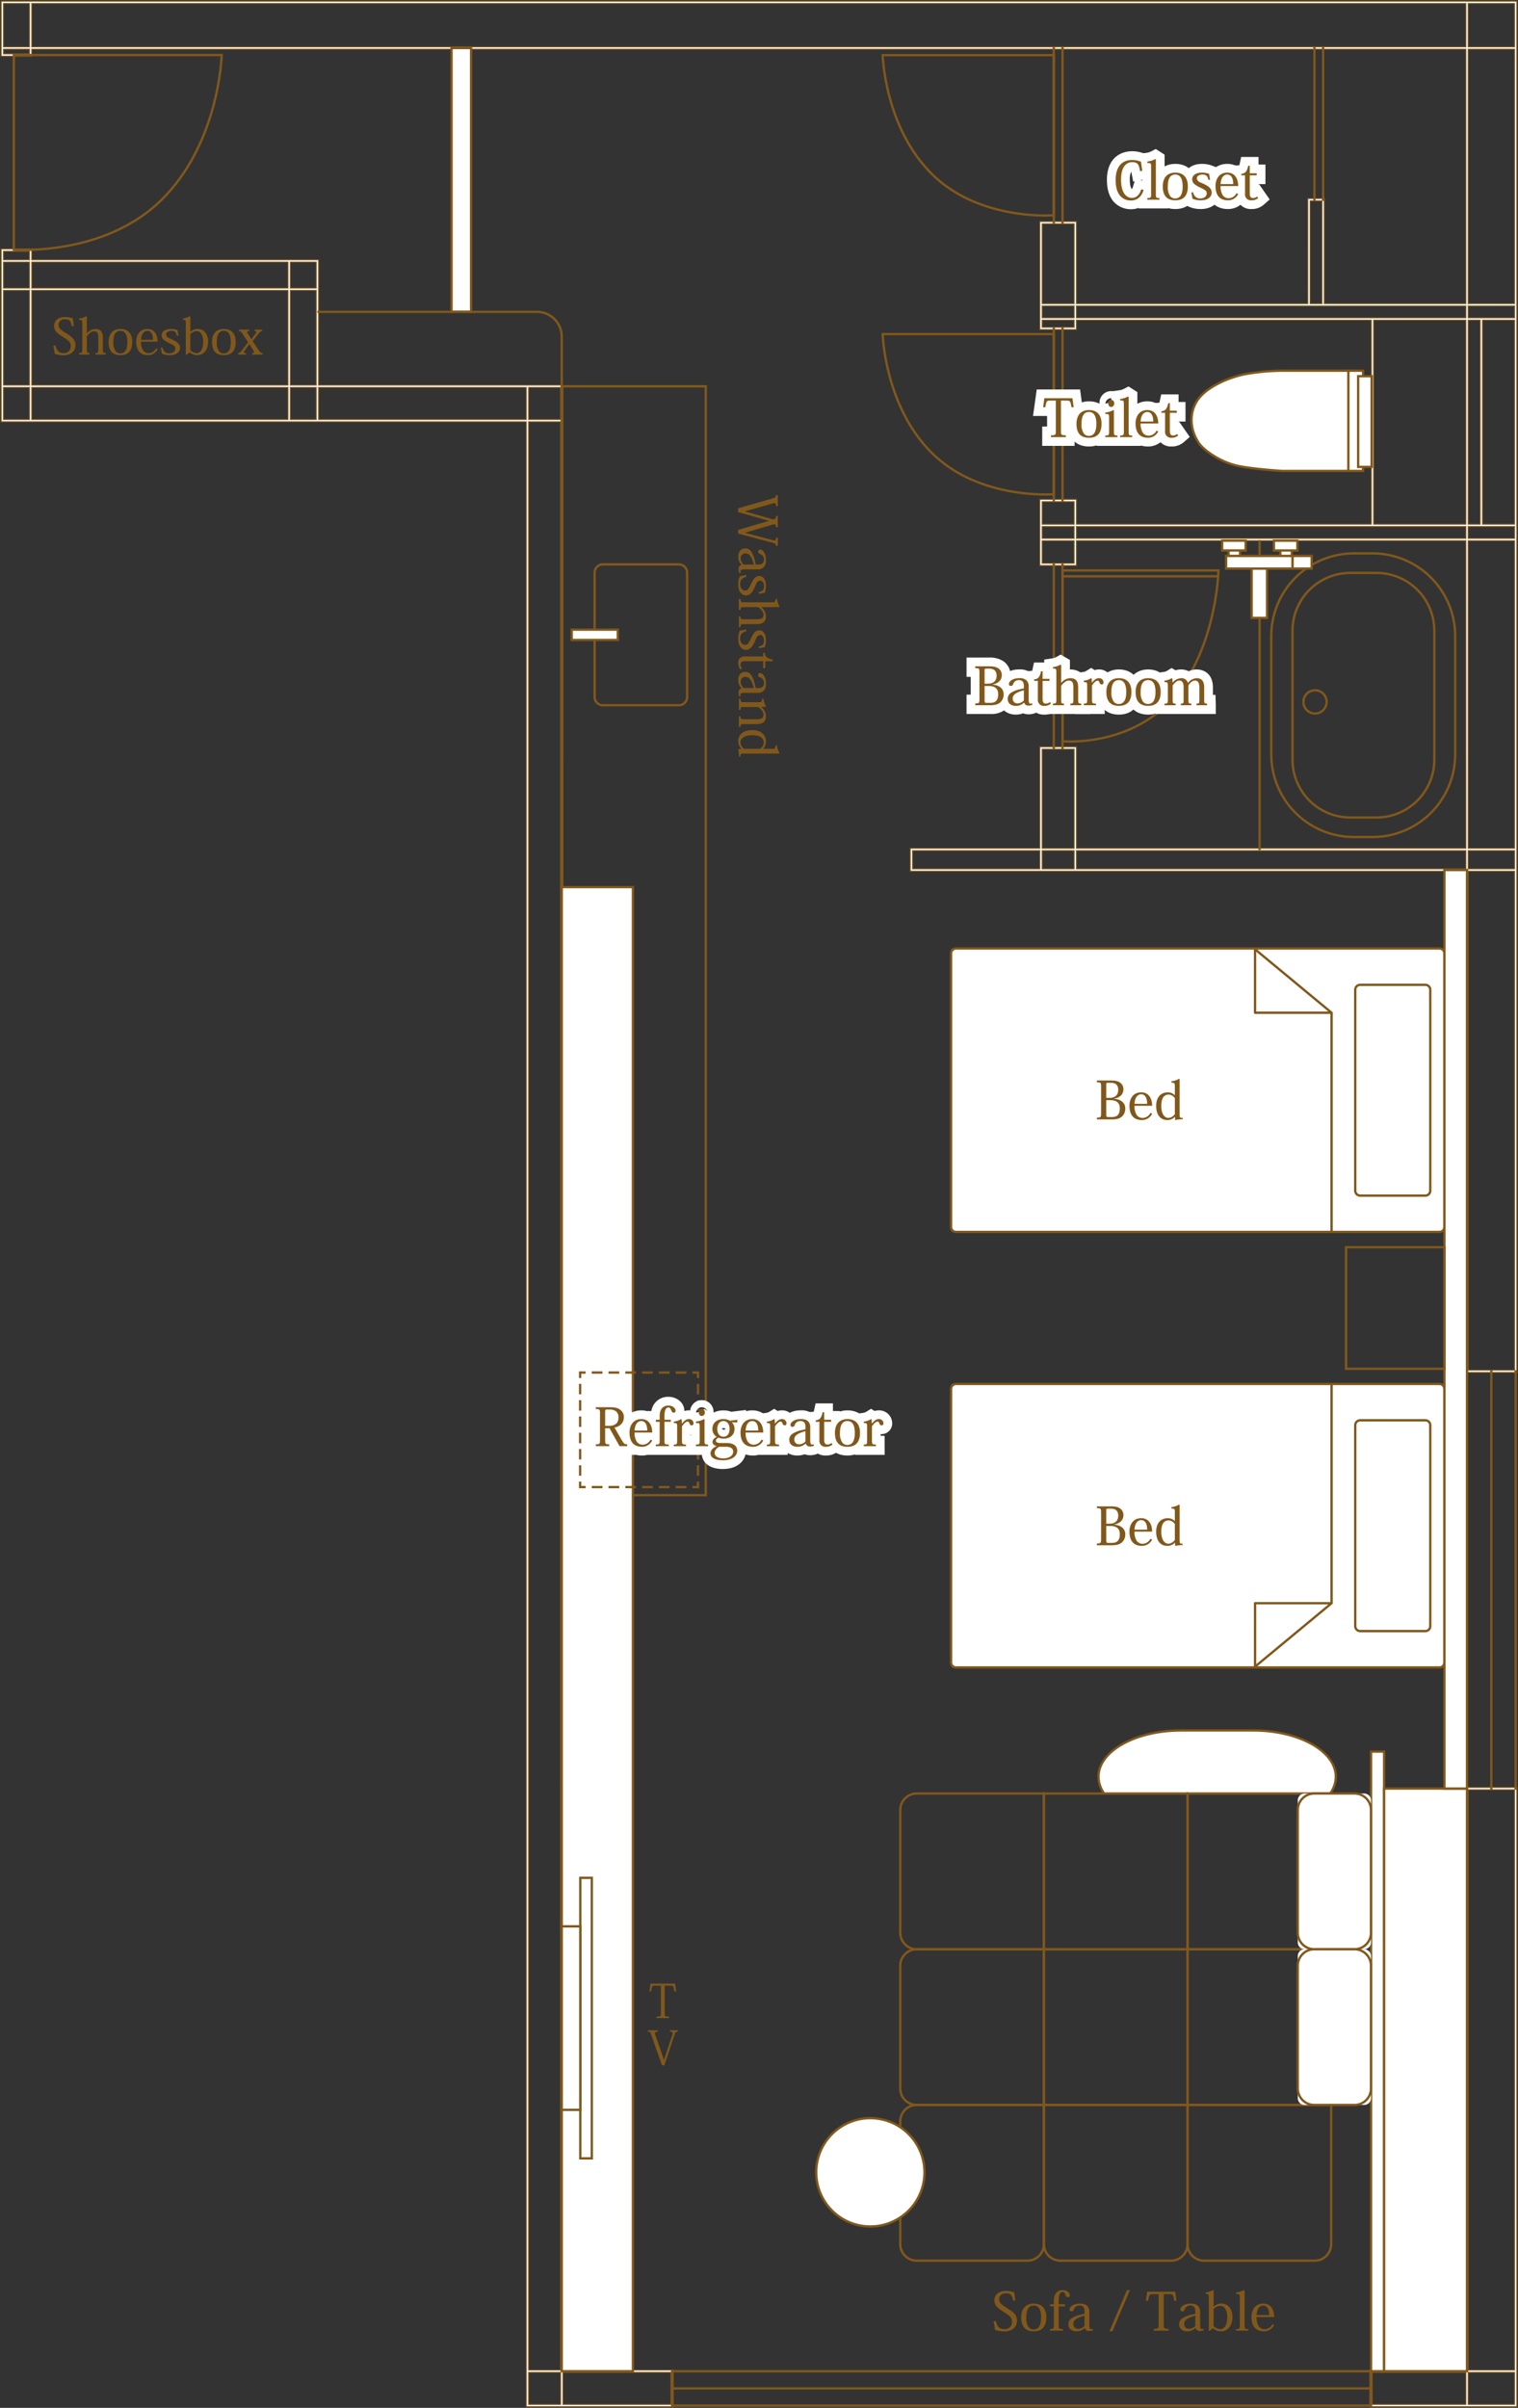 <svg xmlns="http://www.w3.org/2000/svg" xmlns:xlink="http://www.w3.org/1999/xlink" width="628.135" height="995.924" viewBox="0 0 628.135 995.924"><rect x="0" y="0" width="628.135" height="995.924" fill="#333333" stroke="none"/><defs><clipPath id="a"><rect width="628.135" height="995.924" fill="none"/></clipPath><clipPath id="d"><rect width="103.308" height="34.536" fill="none"/></clipPath><clipPath id="f"><rect width="102.298" height="26.648" fill="none"/></clipPath></defs><path d="M567.512,980.961h38.763v13.231H567.512Zm39.727,0H626.4v13.231H607.239Zm0-240.983H626.4V980H607.239Zm-.964-.964V980H566.548v15.164H627.37V739.014ZM218.451,980.961h13.231v13.231H218.451Zm14.2,0h44.7v13.231h-44.7Zm-14.2-806.785h13.231V980H218.451ZM1.165,159.976H11.895V173.21H1.165Zm11.7,0H118.886V173.21H12.861Zm106.986,0h10.732V173.21H119.847Zm11.7,0h85.942V173.21H131.545Zm86.906,0h13.231V173.21H218.451ZM1.165,119.823H11.895V159.01H1.165Zm11.7,0H118.886V159.01H12.861Zm106.986,0h10.732V159.01H119.847ZM1.165,108.127H11.895v10.732H1.165Zm11.7,0H118.886v10.732H12.861Zm106.986,0h10.732v10.732H119.847ZM1.165,103.647H11.895v3.516H1.165ZM.2,102.68v71.5H217.487V995.161h60.822V980h-45.66V159.012h-101.1V107.163H12.861V102.68Zm607.04,257.367H626.4V566.425H607.239Zm-229.9-8.507h52.652v7.541H377.337Zm53.616,0h13.233v7.541H430.953Zm14.2,0H606.275v7.541H445.15Zm162.089,0H626.4v7.541H607.239ZM430.953,309.579h13.233v41H430.953Zm0-86.224h13.233v9.317H430.953Zm176.286,0H626.4v127.22H607.239Zm-176.286-5.849h13.233v4.883H430.953Zm14.2,0H606.275v4.883H445.15Zm162.089,0h19.167v4.883H607.239ZM430.953,207.225h13.233v9.315H430.953Zm0-75.092h13.233v2.96H430.953Zm137.159,0h38.163v84.406H568.112Zm39.127,0h4.969v84.406h-4.969Zm5.936,0h13.231v84.406H613.175Zm-182.222-5.852h13.233v4.885H430.953Zm14.2,0H606.275v4.885H445.15Zm162.089,0h19.167v4.885H607.239ZM430.953,92.3h13.233v33.02H430.953ZM541.85,82.8h4.883V125.32H541.85ZM1.165,20.062H11.895V22H1.165Zm606.073,0H626.4V125.318H607.239ZM1.165,1.167H11.895V19.1H1.165Zm11.7,0H606.275V19.1H12.861Zm594.377,0H626.4V19.1H607.239ZM606.275.2H.2V22.966H12.861v-2.9H606.275V125.32H547.7V81.831h-6.813V125.32H445.15V91.334H429.989v44.723H445.15v-3.924h122v84.406h-122V206.258H429.989v27.38H445.15V223.355H606.275v127.22H445.15V308.612H429.989v41.963H376.373v9.471h229.9V567.389H627.37V.2Z" transform="translate(0.281 0.283)" fill="#fff"/><g clip-path="url(#a)"><path d="M0,0H627.571V567.592H606.076V360.246h-229.9v-9.869h53.616V308.413h15.564v41.963H606.076V223.554H445.351v10.284H429.787v-27.78h15.564v10.284h121.6V132.332h-121.6v3.924H429.787V91.135h15.564v33.984h95.334V81.63H547.9v43.489h58.178V20.263H13.06v2.9H0ZM627.171.4H.4V22.765H12.66v-2.9H606.476V125.519H547.5V82.03h-6.413v43.489H444.951V91.535H430.187v44.32h14.764v-3.923h122.4v84.809h-122.4V206.457H430.187v26.98h14.764V223.154H606.476V350.777H444.951V308.813H430.187v41.963H376.571v9.069h229.9V567.192h20.7ZM.966.964H12.1V19.3H.966Zm10.729.4H1.366V18.9H11.7Zm.964-.4H606.476V19.3H12.66Zm593.416.4H13.06V18.9H606.076Zm.966-.4h19.564V19.3H607.042Zm19.164.4H607.442V18.9h18.765ZM.966,19.863H12.1V22.2H.966Zm10.729.4H1.366V21.8H11.7Zm595.346-.4h19.564V125.519H607.042Zm19.164.4H607.442V125.119h18.765ZM541.651,82.594h5.283v42.925h-5.283Zm4.883.4h-4.483v42.125h4.483ZM430.754,92.1h13.631v33.42H430.754Zm13.231.4H431.154v32.62h12.831ZM0,102.482H13.06v4.483H131.744v51.849h101.1V979.8H278.51V995.36H217.286V174.375H0Zm12.66.4H.4v71.093H217.686V994.96H278.11V980.2H232.447V159.213h-101.1V107.364H12.66Zm-11.693.566H12.1v3.916H.966Zm10.729.4H1.366v3.116H11.7ZM.966,107.928H12.1V119.06H.966Zm10.729.4H1.366V118.66H11.7Zm.964-.4H119.084V119.06H12.66Zm106.024.4H13.06V118.66H118.684Zm.964-.4H130.78V119.06H119.648Zm10.732.4H120.048V118.66H130.38ZM.966,119.624H12.1v39.589H.966Zm10.729.4H1.366v38.789H11.7Zm.964-.4H119.084v39.589H12.66Zm106.024.4H13.06v38.789H118.684Zm.964-.4H130.78v39.589H119.648Zm10.732.4H120.048v38.789H130.38Zm300.374,6.059h13.631v5.283H430.754Zm13.231.4H431.154v4.483h12.831Zm.966-.4H606.476v5.283H444.951Zm161.125.4H445.351v4.483H606.076Zm.964-.4h19.567v5.283H607.04Zm19.167.4H607.44v4.483h18.767Zm-195.453,5.449h13.631v3.359H430.754Zm13.231.4H431.154v2.56h12.831Zm123.928-.4h38.563v84.809H567.913Zm38.163.4H568.313v84.009h37.763Zm.964-.4h5.37v84.809h-5.37Zm4.969.4h-4.57v84.009h4.57Zm.966-.4h13.631v84.809H612.976Zm13.231.4H613.376v84.009h12.831ZM.966,159.778H12.1v13.633H.966Zm10.729.4H1.366v12.833H11.7Zm.964-.4H119.084v13.633H12.66Zm106.024.4H13.06v12.833H118.684Zm.964-.4H130.78v13.633H119.648Zm10.732.4H120.048v12.833H130.38Zm.964-.4h86.341v13.633H131.344Zm85.941.4H131.744v12.833h85.542Zm.966-.4h13.631v13.633H218.252Zm13.231.4H218.652v12.833h12.831Zm-13.231,13.8h13.631V980.2H218.252Zm13.231.4H218.652V979.8h12.831Zm199.271,32.646h13.631v9.72H430.754Zm13.231.4H431.154v8.92h12.831Zm-13.231,9.886h13.631v5.283H430.754Zm13.231.4H431.154v4.483h12.831Zm.966-.4H606.476v5.283H444.951Zm161.125.4H445.351v4.483H606.076Zm.964-.4h19.567v5.283H607.04Zm19.167.4H607.44v4.483h18.767Zm-195.453,5.447h13.631v9.72H430.754Zm13.231.4H431.154v8.92h12.831Zm163.058-.4h19.564V350.777H607.042Zm19.164.4H607.442V350.377h18.765ZM430.754,309.38h13.631v41.4H430.754Zm13.231.4H431.154v40.6h12.831Zm-66.849,41.561h53.052v7.941H377.135Zm52.652.4H377.535v7.141h52.252Zm.966-.4h13.631v7.941H430.754Zm13.231.4H431.154v7.141h12.831Zm.966-.4H606.476v7.941H444.951Zm161.125.4H445.351v7.141H606.076Zm.966-.4h19.564v7.941H607.042Zm19.164.4H607.442v7.141h18.765Zm-19.164,8.1h19.564v206.78H607.042Zm19.164.4H607.442v205.98h18.765Zm-20.131,378.57h21.495V995.36H566.349V979.8h39.727Zm21.095.4h-20.7V980.2H566.749V994.96h60.422Zm-20.131.564H626.6V980.2H607.04Zm19.165.4H607.44V979.8H626.2ZM607.04,980.763H626.6v13.631H607.04Zm19.165.4H607.44v12.831H626.2Zm-407.953-.4h13.631V994.4H218.252Zm13.231.4H218.652V994h12.831Zm.966-.4h45.1V994.4h-45.1Zm44.7.4h-44.3V994h44.3Zm290.167-.4h39.163V994.4H567.313Zm38.763.4H567.713V994h38.363Z" transform="translate(0.282 0.282)" fill="#81581b"/></g><rect width="0.964" height="63.697" transform="translate(547.016 19.381)" fill="#81581b"/><rect width="0.966" height="63.697" transform="translate(543.41 19.381)" fill="#81581b"/><rect width="0.964" height="73.202" transform="translate(439.172 19.379)" fill="#81581b"/><rect width="0.966" height="73.202" transform="translate(435.566 19.379)" fill="#81581b"/><rect width="0.964" height="72.132" transform="translate(439.172 135.374)" fill="#81581b"/><rect width="0.966" height="72.132" transform="translate(435.566 135.374)" fill="#81581b"/><rect width="0.964" height="76.904" transform="translate(439.172 232.956)" fill="#81581b"/><rect width="0.966" height="76.904" transform="translate(435.566 232.956)" fill="#81581b"/><rect width="5.42" height="256.27" transform="translate(567.313 724.492)" fill="#fff"/><path d="M241.581,557.65H235.2V300.416h6.384Zm-5.42-.964h4.456V301.38h-4.456Z" transform="translate(331.634 423.594)" fill="#81581b"/><rect width="8.081" height="109.119" transform="translate(186.845 19.861)" fill="#fff"/><path d="M86.373,118.125H77.328V8.042h9.045Zm-8.081-.966h7.117V9.006H78.292Z" transform="translate(109.035 11.339)" fill="#81581b"/><rect width="0.966" height="173.558" transform="translate(616.622 566.71)" fill="#81581b"/><rect width="0.966" height="173.558" transform="translate(626.686 566.71)" fill="#81581b"/><path d="M116.162,407.717H404.4v13.231H116.162Zm-.966,14.2H405.363V406.751H115.2Z" transform="translate(162.429 573.53)" fill="#81581b"/><rect width="290.167" height="0.964" transform="translate(277.625 987.38)" fill="#81581b"/><g clip-path="url(#a)"><path d="M6.906,90.8c-2.653,0-4.222-.123-4.295-.128l-.441-.039V9.246H89.16l-.01.494c-.007.364-1.019,36.548-25.009,60.212l-.34-.345.34.345C44.97,88.861,17.421,90.8,6.906,90.8m-3.772-1.06c4.246.265,38.052,1.5,60.33-20.483,22.189-21.881,24.491-54.647,24.7-59.048H3.134Z" transform="translate(3.06 13.037)" fill="#81581b"/><path d="M219.144,76.565c-8.666,0-31.371-1.605-47.174-17.191-19.774-19.5-20.6-49.321-20.611-49.62l-.01-.492h71.773V76.421l-.439.036c-.065.007-1.357.108-3.54.108m-66.8-66.338c.2,3.94,2.2,30.607,20.3,48.461,18.179,17.931,45.7,17.053,49.512,16.839v-65.3Z" transform="translate(213.408 13.061)" fill="#81581b"/><path d="M219.144,124.439c-8.666,0-31.371-1.605-47.174-17.191-19.774-19.5-20.6-49.321-20.611-49.62l-.01-.492h71.773v67.158l-.439.036c-.065.007-1.357.108-3.54.108M152.343,58.1c.2,3.94,2.2,30.607,20.3,48.461,18.179,17.933,45.7,17.049,49.512,16.839V58.1Z" transform="translate(213.408 80.565)" fill="#81581b"/><path d="M185.9,169.425c-2,0-3.179-.108-3.237-.116l-.431-.043V97.7h65.5l-.007.492c-.007.318-.766,32.09-18.774,52.878-14.414,16.641-35.138,18.355-43.053,18.355m-2.7-1.041c3.589.246,28.527,1.106,45.029-17.945,16.557-19.112,18.35-47.687,18.521-51.775h-63.55Z" transform="translate(256.946 137.76)" fill="#81581b"/><rect width="64.854" height="0.964" transform="translate(439.174 237.882)" fill="#81581b"/></g><path d="M156.8,525.713H96.25V66.1H156.8Zm-59.588-.966h58.624V67.061H97.214Z" transform="translate(135.715 93.199)" fill="#81581b"/><g clip-path="url(#a)"><rect width="204.141" height="117.231" rx="0.85" transform="translate(393.541 392.312)" fill="#fff"/><path d="M365.67,280.78H165.624a2.535,2.535,0,0,1-2.531-2.533V165.113a2.533,2.533,0,0,1,2.531-2.53H365.67a2.533,2.533,0,0,1,2.531,2.53V278.247a2.535,2.535,0,0,1-2.531,2.533M165.624,163.547a1.567,1.567,0,0,0-1.564,1.566V278.247a1.567,1.567,0,0,0,1.564,1.566H365.67a1.567,1.567,0,0,0,1.564-1.566V165.113a1.567,1.567,0,0,0-1.564-1.566Z" transform="translate(229.965 229.246)" fill="#81581b"/><rect width="0.964" height="90.675" transform="translate(550.508 418.87)" fill="#81581b"/><path d="M247.429,189.911h-31.66a.48.48,0,0,1-.482-.482V163.2a.484.484,0,0,1,.277-.436.5.5,0,0,1,.513.065l31.658,26.228a.485.485,0,0,1,.147.535.478.478,0,0,1-.453.318m-31.178-.964h29.839l-29.839-24.72Z" transform="translate(303.56 229.441)" fill="#81581b"/><path d="M261.971,256.969H235.022a2.537,2.537,0,0,1-2.533-2.533V171.348a2.535,2.535,0,0,1,2.533-2.531h26.949a2.533,2.533,0,0,1,2.531,2.531v83.088a2.535,2.535,0,0,1-2.531,2.533m-26.949-87.188a1.57,1.57,0,0,0-1.567,1.567v83.088A1.57,1.57,0,0,0,235.022,256h26.949a1.57,1.57,0,0,0,1.566-1.567V171.348a1.57,1.57,0,0,0-1.566-1.567Z" transform="translate(327.816 238.036)" fill="#81581b"/><rect width="204.141" height="117.231" rx="0.85" transform="translate(393.541 572.429)" fill="#fff"/><path d="M365.67,355.517H165.624a2.535,2.535,0,0,1-2.531-2.533V239.85a2.533,2.533,0,0,1,2.531-2.531H365.67a2.533,2.533,0,0,1,2.531,2.531V352.984a2.535,2.535,0,0,1-2.531,2.533M165.624,238.284a1.567,1.567,0,0,0-1.564,1.567V352.984a1.568,1.568,0,0,0,1.564,1.567H365.67a1.568,1.568,0,0,0,1.564-1.567V239.85a1.568,1.568,0,0,0-1.564-1.567Z" transform="translate(229.965 334.628)" fill="#81581b"/><rect width="0.964" height="90.675" transform="translate(550.508 572.429)" fill="#81581b"/><path d="M215.769,302.136a.441.441,0,0,1-.2-.048.478.478,0,0,1-.277-.434V275.426a.48.48,0,0,1,.482-.482h31.66a.478.478,0,0,1,.453.318.485.485,0,0,1-.147.535l-31.658,26.228a.489.489,0,0,1-.308.111m.482-26.228v24.72l29.839-24.72Z" transform="translate(303.56 387.678)" fill="#81581b"/><path d="M261.971,331.7H235.022a2.537,2.537,0,0,1-2.533-2.533V246.084a2.535,2.535,0,0,1,2.533-2.531h26.949a2.533,2.533,0,0,1,2.531,2.531v83.088a2.535,2.535,0,0,1-2.531,2.533m-26.949-87.187a1.57,1.57,0,0,0-1.567,1.566v83.088a1.57,1.57,0,0,0,1.567,1.566h26.949a1.57,1.57,0,0,0,1.566-1.566V246.084a1.57,1.57,0,0,0-1.566-1.566Z" transform="translate(327.816 343.416)" fill="#81581b"/><rect width="34.307" height="240.983" transform="translate(572.733 739.779)" fill="#fff"/><path d="M272.718,548.708H237.445V306.758h35.273Zm-34.307-.964h33.343V307.724H238.411Z" transform="translate(334.804 432.537)" fill="#81581b"/><rect width="9.356" height="379.933" transform="translate(597.684 359.846)" fill="#fff"/><path d="M258.12,530.009H247.8v-380.9H258.12Zm-9.356-.964h8.392V150.076h-8.392Z" transform="translate(349.402 210.252)" fill="#81581b"/><rect width="29.443" height="613.836" transform="translate(232.447 366.926)" fill="#fff"/><path d="M126.659,766.851H96.249v-614.8h30.41Zm-29.443-.964h28.479V153.015H97.215Z" transform="translate(135.714 214.393)" fill="#81581b"/><rect width="4.76" height="116.033" transform="translate(240.119 776.694)" fill="#fff"/><path d="M105.159,439.073H99.433v-117h5.726Zm-4.762-.964h3.8V323.042h-3.8Z" transform="translate(140.203 454.136)" fill="#81581b"/><rect width="7.671" height="75.889" transform="translate(232.447 796.766)" fill="#fff"/><path d="M104.885,407.26H96.25V330.4h8.635Zm-7.671-.964h6.707V331.37H97.214Z" transform="translate(135.715 465.878)" fill="#81581b"/><path d="M100.369,238.127H99.4v-2.772h2.772v.964h-1.808Z" transform="translate(140.164 331.858)" fill="#81581b"/><path d="M100.369,275.5H99.4v-4.331h.964Zm0-6.734H99.4v-4.331h.964Zm0-6.731H99.4V257.7h.964Zm0-6.734H99.4V250.97h.964Zm0-6.734H99.4v-4.331h.964Zm0-6.734H99.4V237.5h.964Z" transform="translate(140.164 334.886)" fill="#81581b"/><path d="M102.177,257.037H99.4v-2.772h.964v1.807h1.808Z" transform="translate(140.164 358.52)" fill="#81581b"/><path d="M140.771,255.979h-4.439v-.964h4.439Zm-6.948,0h-4.439v-.964h4.439Zm-6.946,0h-4.439v-.964h4.439Zm-6.948,0H115.49v-.964h4.439Zm-6.948,0h-4.437v-.964h4.437Zm-6.946,0H101.6v-.964h4.439Z" transform="translate(143.253 359.578)" fill="#81581b"/><path d="M121.664,257.037h-2.772v-.964H120.7v-1.807h.964Z" transform="translate(167.641 358.52)" fill="#81581b"/><path d="M120.606,275.5h-.964v-4.331h.964Zm0-6.734h-.964v-4.331h.964Zm0-6.734h-.964V257.7h.964Zm0-6.731h-.964v-4.333h.964Zm0-6.734h-.964v-4.331h.964Zm0-6.734h-.964V237.5h.964Z" transform="translate(168.698 334.886)" fill="#81581b"/><path d="M121.664,238.127H120.7V236.32h-1.808v-.964h2.772Z" transform="translate(167.641 331.858)" fill="#81581b"/><path d="M140.771,236.32h-4.439v-.964h4.439Zm-6.948,0h-4.437v-.964h4.437Zm-6.946,0h-4.439v-.964h4.439Zm-6.948,0H115.49v-.964h4.439Zm-6.946,0h-4.439v-.964h4.439Zm-6.948,0H101.6v-.964h4.439Z" transform="translate(143.253 331.858)" fill="#81581b"/><path d="M241.969,105.074h33.593V63.622H241.969a88.582,88.582,0,0,0-15.718,1.521c-7.1,1.523-16.227,5.7-19.521,11.156s-2.644,11.944.887,17.241c1.774,2.661,7.9,7.235,14.831,9.127,5.577,1.521,19.521,2.408,19.521,2.408" transform="translate(288.464 89.709)" fill="#fff"/><path d="M276.33,105.838H242.223c-.571-.036-14.058-.909-19.618-2.425-7.09-1.935-13.325-6.659-15.1-9.327-3.822-5.731-4.157-12.368-.9-17.755,3.4-5.625,12.665-9.843,19.832-11.378a89.658,89.658,0,0,1,15.819-1.533H276.33Zm-34.059-.964h33.092V64.386H242.255A88.829,88.829,0,0,0,226.638,65.9c-6.972,1.494-15.957,5.553-19.21,10.934-3.061,5.059-2.733,11.31.875,16.723,1.694,2.54,7.7,7.057,14.557,8.929,5.386,1.468,18.883,2.357,19.413,2.391" transform="translate(288.178 89.427)" fill="#81581b"/><line y2="41.452" transform="translate(557.94 153.331)" fill="#fff"/><rect width="0.964" height="42.419" transform="translate(557.458 152.846)" fill="#81581b"/><rect width="5.577" height="37.522" transform="translate(561.997 155.613)" fill="#fff"/><path d="M239.533,102.856H232.99V64.368h6.543Zm-5.577-.964h4.613V65.334h-4.613Z" transform="translate(328.522 90.761)" fill="#81581b"/><path d="M137.225,155.883H105.791a3.9,3.9,0,0,1-3.9-3.9V100.558a3.9,3.9,0,0,1,3.9-3.9h31.434a3.9,3.9,0,0,1,3.9,3.9v51.425a3.9,3.9,0,0,1-3.9,3.9M105.791,97.625a2.937,2.937,0,0,0-2.933,2.933v51.425a2.935,2.935,0,0,0,2.933,2.933h31.434a2.935,2.935,0,0,0,2.933-2.933V100.558a2.937,2.937,0,0,0-2.933-2.933Z" transform="translate(143.673 136.295)" fill="#81581b"/><rect width="19.061" height="4.254" transform="translate(236.568 260.439)" fill="#fff"/><path d="M117.987,113.083H97.96v-5.218h20.027Zm-19.063-.966h18.1v-3.287h-18.1Z" transform="translate(138.126 152.092)" fill="#81581b"/></g><g transform="translate(131.344 125.242)"><g clip-path="url(#d)"><path d="M152.479,98.353h-92.3A10.743,10.743,0,0,1,49.446,87.621V64.048A10.741,10.741,0,0,1,60.175,53.319h92.3a10.741,10.741,0,0,1,10.729,10.729V87.621a10.743,10.743,0,0,1-10.729,10.732m-92.3-44.07a9.776,9.776,0,0,0-9.765,9.765V87.621a9.777,9.777,0,0,0,9.765,9.765h92.3a9.776,9.776,0,0,0,9.765-9.765V64.048a9.774,9.774,0,0,0-9.765-9.765Z" transform="translate(-61.624 -50.061)" fill="#81581b"/></g></g><g clip-path="url(#a)"><path d="M272.576,265.1H230.911V213.85h41.665Zm-40.7-.964h39.734V214.816H231.875Z" transform="translate(325.591 301.534)" fill="#81581b"/></g><g transform="translate(452.429 715.166)"><g clip-path="url(#f)"><path d="M222.767,296.98c-18.786,0-34.157,8.611-34.157,19.138s15.371,19.136,34.157,19.136h29.882c18.786,0,34.157-8.611,34.157-19.136s-15.371-19.138-34.157-19.138Z" transform="translate(-186.484 -296.416)" fill="#fff"/><path d="M252.929,336.019H223.049c-19.1,0-34.639-8.8-34.639-19.62s15.537-19.618,34.639-19.618h29.879c19.1,0,34.642,8.8,34.642,19.618s-15.54,19.62-34.642,19.62m-29.879-38.274c-18.569,0-33.678,8.37-33.678,18.654s15.108,18.654,33.678,18.654h29.879c18.569,0,33.678-8.368,33.678-18.654s-15.108-18.654-33.678-18.654Z" transform="translate(-186.766 -296.697)" fill="#81581b"/></g></g><g clip-path="url(#a)"><path d="M214.769,372.977H161.683a7.323,7.323,0,0,1-7.314-7.314V314.917a7.321,7.321,0,0,1,7.314-7.314h53.086Zm-53.086-64.41a6.357,6.357,0,0,0-6.35,6.35v50.746a6.355,6.355,0,0,0,6.35,6.348h52.122V308.567Z" transform="translate(217.664 433.728)" fill="#81581b"/><path d="M214.769,399.706H161.683a7.323,7.323,0,0,1-7.314-7.317V341.643a7.321,7.321,0,0,1,7.314-7.314h53.086Zm-53.086-64.413a6.358,6.358,0,0,0-6.35,6.35v50.745a6.356,6.356,0,0,0,6.35,6.35h52.122V335.293Z" transform="translate(217.664 471.413)" fill="#81581b"/><path d="M207.457,426.429H161.683a7.323,7.323,0,0,1-7.314-7.317V368.367a7.321,7.321,0,0,1,7.314-7.312h53.086v58.058a7.323,7.323,0,0,1-7.312,7.317m-45.774-64.41a6.357,6.357,0,0,0-6.35,6.348v50.745a6.356,6.356,0,0,0,6.35,6.35h45.774a6.355,6.355,0,0,0,6.348-6.35V362.019Z" transform="translate(217.664 509.097)" fill="#81581b"/><path d="M239.433,372.977h-60.4V307.6h60.4Zm-59.438-.966h58.474V308.567H179.995Z" transform="translate(252.438 433.728)" fill="#81581b"/><path d="M239.433,399.7h-60.4V334.328h60.4Zm-59.438-.964h58.474V335.294H179.995Z" transform="translate(252.438 471.411)" fill="#81581b"/><path d="M232.119,426.429H186.345a7.323,7.323,0,0,1-7.314-7.317V361.055h60.4v58.058a7.323,7.323,0,0,1-7.314,7.317m-52.124-64.41v57.093a6.356,6.356,0,0,0,6.35,6.35h45.774a6.356,6.356,0,0,0,6.35-6.35V362.019Z" transform="translate(252.438 509.097)" fill="#81581b"/><path d="M264.094,372.977h-60.4V307.6h60.4Zm-59.436-.966H263.13V308.567H204.658Z" transform="translate(287.214 433.728)" fill="#81581b"/><path d="M264.094,399.7h-60.4V334.328h60.4Zm-59.436-.964H263.13V335.294H204.658Z" transform="translate(287.214 471.411)" fill="#81581b"/><path d="M256.78,426.429H211.006a7.323,7.323,0,0,1-7.312-7.317V361.055h60.4v58.058a7.323,7.323,0,0,1-7.314,7.317m-52.122-64.41v57.093a6.355,6.355,0,0,0,6.348,6.35H256.78a6.356,6.356,0,0,0,6.35-6.35V362.019Z" transform="translate(287.214 509.097)" fill="#81581b"/><path d="M2.835,0H27.47A2.834,2.834,0,0,1,30.3,2.834V61.576A2.834,2.834,0,0,1,27.47,64.41H2.835A2.835,2.835,0,0,1,0,61.575V2.835A2.835,2.835,0,0,1,2.835,0Z" transform="translate(537.008 741.814)" fill="#fff"/><path d="M246.575,372.977H229.934a7.322,7.322,0,0,1-7.312-7.314V314.917a7.321,7.321,0,0,1,7.312-7.314h16.641a7.321,7.321,0,0,1,7.314,7.314v50.746a7.323,7.323,0,0,1-7.314,7.314m-16.641-64.41a6.357,6.357,0,0,0-6.348,6.35v50.746a6.355,6.355,0,0,0,6.348,6.348h16.641a6.355,6.355,0,0,0,6.35-6.348V314.917a6.357,6.357,0,0,0-6.35-6.35Z" transform="translate(313.903 433.728)" fill="#81581b"/><path d="M2.835,0H27.469A2.835,2.835,0,0,1,30.3,2.835V61.576A2.834,2.834,0,0,1,27.47,64.41H2.835A2.835,2.835,0,0,1,0,61.575V2.835A2.835,2.835,0,0,1,2.835,0Z" transform="translate(537.008 806.223)" fill="#fff"/><path d="M246.575,399.706H229.934a7.323,7.323,0,0,1-7.312-7.317V341.643a7.321,7.321,0,0,1,7.312-7.314h16.641a7.321,7.321,0,0,1,7.314,7.314v50.745a7.323,7.323,0,0,1-7.314,7.317m-16.641-64.413a6.357,6.357,0,0,0-6.348,6.35v50.745a6.355,6.355,0,0,0,6.348,6.35h16.641a6.356,6.356,0,0,0,6.35-6.35V341.643a6.357,6.357,0,0,0-6.35-6.35Z" transform="translate(313.903 471.413)" fill="#81581b"/><path d="M260.491,213.049h-7.78a34.68,34.68,0,0,1-34.639-34.642V129.414a34.679,34.679,0,0,1,34.639-34.639h7.78a34.681,34.681,0,0,1,34.642,34.639v48.993a34.682,34.682,0,0,1-34.642,34.642m-7.78-117.31a33.713,33.713,0,0,0-33.675,33.675v48.993a33.713,33.713,0,0,0,33.675,33.675h7.78a33.713,33.713,0,0,0,33.675-33.675V129.414a33.713,33.713,0,0,0-33.675-33.675Z" transform="translate(307.487 133.635)" fill="#81581b"/><path d="M256.977,200.252H246.108a24.421,24.421,0,0,1-24.392-24.394V122.517a24.419,24.419,0,0,1,24.392-24.392h10.869a24.419,24.419,0,0,1,24.392,24.392v53.341a24.421,24.421,0,0,1-24.392,24.394M246.108,99.089a23.455,23.455,0,0,0-23.428,23.428v53.341a23.455,23.455,0,0,0,23.428,23.428h10.869A23.453,23.453,0,0,0,280.4,175.858V122.517a23.453,23.453,0,0,0-23.425-23.428Z" transform="translate(312.625 138.359)" fill="#81581b"/><rect width="0.964" height="128.204" transform="translate(520.732 223.368)" fill="#81581b"/><rect width="4.728" height="4.234" transform="translate(508.385 225.839)" fill="#fff"/><path d="M216.439,98.709h-5.692v-5.2h5.692Zm-4.728-.966h3.764v-3.27h-3.764Z" transform="translate(297.159 131.849)" fill="#81581b"/><rect width="9.712" height="4.058" transform="translate(505.722 223.617)" fill="#fff"/><path d="M220.32,97.608H209.641V92.586H220.32Zm-9.715-.964h8.748V93.55h-8.748Z" transform="translate(295.599 130.549)" fill="#81581b"/><rect width="4.728" height="4.234" transform="translate(529.789 225.839)" fill="#fff"/><path d="M225.32,98.709h-5.692v-5.2h5.692Zm-4.728-.966h3.764v-3.27h-3.764Z" transform="translate(309.681 131.849)" fill="#81581b"/><rect width="9.712" height="4.058" transform="translate(527.126 223.617)" fill="#fff"/><path d="M229.2,97.608H218.521V92.586H229.2Zm-9.712-.964h8.748V93.55h-8.748Z" transform="translate(308.12 130.549)" fill="#81581b"/><rect width="6.36" height="22.587" transform="translate(517.929 232.987)" fill="#fff"/><path d="M222.031,120.027H214.7V96.474h7.326Zm-6.36-.966h5.4V97.438h-5.4Z" transform="translate(302.74 136.031)" fill="#81581b"/><rect width="27.506" height="5.223" transform="translate(507.356 229.95)" fill="#fff"/><path d="M238.789,101.4h-28.47V95.214h28.47Zm-27.506-.966h26.542V96.178H211.283Z" transform="translate(296.555 134.254)" fill="#81581b"/><rect width="7.907" height="5.223" transform="translate(534.862 229.95)" fill="#fff"/><path d="M230.6,101.4h-8.874V95.214H230.6Zm-7.907-.966h6.943V96.178H222.7Z" transform="translate(312.647 134.254)" fill="#81581b"/><path d="M228.877,128.836a5.284,5.284,0,1,1,5.283-5.285,5.292,5.292,0,0,1-5.283,5.285m0-9.6a4.319,4.319,0,1,0,4.319,4.319,4.326,4.326,0,0,0-4.319-4.319" transform="translate(315.271 166.761)" fill="#81581b"/><path d="M140.141,385.916a22.4,22.4,0,1,0,22.4-22.4,22.4,22.4,0,0,0-22.4,22.4" transform="translate(197.603 512.569)" fill="#fff"/><path d="M162.823,409.081A22.882,22.882,0,1,1,185.7,386.2a22.909,22.909,0,0,1-22.881,22.883m0-44.8A21.917,21.917,0,1,0,184.74,386.2a21.94,21.94,0,0,0-21.917-21.917" transform="translate(197.322 512.287)" fill="#81581b"/></g><g clip-path="url(#a)"><path d="M117.852,341.26v11.31c0,1.408.077,1.5,1.81,1.5v.617h-5.22v-.617c1.714,0,1.81-.1,1.81-1.5V341.26H113.9c-1.138,0-1.272.1-1.7,2.41h-.713l.463-3.239h10.194l.443,3.239h-.713c-.424-2.333-.578-2.41-1.675-2.41Z" transform="translate(157.207 480.017)" fill="#81581b"/><path d="M117.957,360.668l3.333-10.156a3.662,3.662,0,0,0,.193-.9c0-.463-.308-.559-1.077-.559v-.617h3.179v.617c-.81,0-.964.174-1.272,1.1l-4.258,12.833h-.945l-4.43-12.563c-.427-1.215-.542-1.369-1.446-1.369v-.617h4.1v.617c-.848,0-1.157.135-1.157.559a3.176,3.176,0,0,0,.212.925l3.507,10.134Z" transform="translate(156.841 491.298)" fill="#81581b"/><path d="M201.664,32.1c-.477-2.516-.8-3.731-3.234-3.731-3.232,0-4.642,3.015-4.642,7.2,0,6.379,2.863,7.575,4.471,7.575,2,0,3.254-1.477,3.9-3.56l.957.26a6.963,6.963,0,0,1-1.694,3,4.87,4.87,0,0,1-3.47,1.366,5.8,5.8,0,0,1-4.536-1.911c-1.28-1.518-1.865-3.666-1.865-6.616,0-5.468,2.627-8.223,6.813-8.223a9.315,9.315,0,0,1,3.687.737c.13,1.236.325,2.538.542,3.709Z" transform="translate(270.096 38.714)" fill="#81581b"/><path d="M200.072,49.936a9.45,9.45,0,0,1-7.257-3.145c-1.873-2.22-2.762-5.145-2.762-9,0-8.729,5.389-11.838,10.428-11.838a12.883,12.883,0,0,1,4.938.962l2.111.778.236,2.237c.118,1.142.3,2.345.5,3.429l.643,3.475-4.938,1.029,5.825,1.593-1.109,3.572a10.394,10.394,0,0,1-2.624,4.512,8.511,8.511,0,0,1-5.991,2.393m.058-15.559a7.1,7.1,0,0,0-.61,3.309c0,2.776.653,3.781.87,3.943a5.217,5.217,0,0,0,.439-1.01l.7-2.244-.617.128-.687-3.615c-.024-.128-.058-.311-.1-.511" transform="translate(267.981 36.599)" fill="#fff"/><path d="M196.99,43.423c1.475,0,1.559-.2,1.559-1.627V30.406c0-1.345-.084-1.5-1.559-1.5v-.588a9.451,9.451,0,0,0,3.3-1.019l.239.152V41.818c0,1.41.087,1.605,1.475,1.605V44.1h-5.01Z" transform="translate(277.761 38.497)" fill="#81581b"/><path d="M207.733,50.152H195.49v-7.9h1.562V34.964H195.49V27.613l3.121-.431a5.883,5.883,0,0,0,2.126-.646l1.851-.964,3.67,2.343V42.249h1.475Z" transform="translate(275.646 36.057)" fill="#fff"/><path d="M199.645,35.31c0-3.6,1.887-5.685,5.184-5.685,3.148,0,5.186,1.822,5.186,5.685,0,3.408-1.388,5.77-5.186,5.77s-5.184-2.3-5.184-5.77m2.082.043a6.59,6.59,0,0,0,.954,3.969,2.529,2.529,0,0,0,2.126.976c2.6,0,3.061-2.733,3.061-4.945,0-3.037-.889-4.926-3.061-4.926-2.427,0-3.08,2.3-3.08,4.926" transform="translate(281.505 41.772)" fill="#81581b"/><path d="M206.944,46.81c-5.509,0-8.8-3.509-8.8-9.387,0-5.562,3.535-9.3,8.8-9.3,5.348,0,8.8,3.649,8.8,9.3,0,5.791-3.372,9.387-8.8,9.387" transform="translate(279.39 39.657)" fill="#fff"/><path d="M205.258,37.7c.542,2.017,1.559,2.6,3.058,2.6,1.627,0,2.605-.933,2.605-2.061a1.622,1.622,0,0,0-.458-1.171,10.649,10.649,0,0,0-2.429-1.345,11.756,11.756,0,0,1-2.451-1.562,2.885,2.885,0,0,1-.675-1.824c0-1.583,1.564-2.711,4.059-2.711a8.091,8.091,0,0,1,2.952.521c.087.629.2,1.345.39,2.364l-.694.13c-.349-1.735-1.044-2.212-2.494-2.212-.87,0-2.28.39-2.28,1.562a1.855,1.855,0,0,0,.954,1.453c.759.39,1.909.783,2.432,1.13,1.407.672,2.755,1.692,2.755,3.254,0,1.952-1.757,3.254-4.471,3.254a8.208,8.208,0,0,1-3.495-.672c-.128-.954-.3-1.714-.477-2.538Z" transform="translate(288.407 41.772)" fill="#81581b"/><path d="M211,46.81a11.9,11.9,0,0,1-4.953-.978l-1.851-.817-.272-2.008c-.1-.721-.227-1.316-.359-1.93l-.8-3.777,1.521-.371a6.247,6.247,0,0,1-.5-2.478c0-3.145,2.637-6.326,7.671-6.326a11.72,11.72,0,0,1,4.23.754l2.008.759.294,2.126c.084.581.183,1.239.364,2.181l.682,3.562-.417.077a6.182,6.182,0,0,1,.47,2.357c0,3.979-3.4,6.869-8.086,6.869" transform="translate(285.914 39.657)" fill="#fff"/><path d="M218.092,38.455a4.622,4.622,0,0,1-4.21,2.627c-4.032,0-5.184-2.822-5.184-5.967,0-2.668,1.432-5.49,4.839-5.49,3.646,0,4.555,3.256,4.555,5.555H210.8a6.78,6.78,0,0,0,.8,3.646,2.948,2.948,0,0,0,2.473,1.388,3.673,3.673,0,0,0,3.3-2.082Zm-2.058-4.078c0-1.345-.284-3.95-2.518-3.95-1.128,0-2.559.913-2.714,3.95Z" transform="translate(294.27 41.772)" fill="#81581b"/><path d="M216,46.81c-5.427,0-8.8-3.67-8.8-9.582,0-5.276,3.555-9.1,8.452-9.1s8.172,3.683,8.172,9.168v.945l1.48.67-1.947,3.444A8.243,8.243,0,0,1,216,46.81" transform="translate(292.156 39.657)" fill="#fff"/><path d="M213.135,32.428V31.8c1.692-.152,2.345-1.063,2.844-3.362h.648v3.145h2.865v.846h-2.865v7.529c0,1.3.436,1.865,1.347,1.865a2.776,2.776,0,0,0,1.692-.629l.412.607a3.82,3.82,0,0,1-2.69.954,2.445,2.445,0,0,1-2.733-2.733V32.428Z" transform="translate(300.526 40.097)" fill="#81581b"/><path d="M219.5,48.485a6.011,6.011,0,0,1-6.348-6.348V38.158h-1.521V30.607l2.788-.248c.039-.149.087-.337.137-.574l.619-2.849h7.179v3.145h2.863v8.076H222.36v.253l.241-.178,4.372,6.285-2.386,2.106a7.446,7.446,0,0,1-5.083,1.861" transform="translate(298.411 37.982)" fill="#fff"/><path d="M201.664,32.1c-.477-2.516-.8-3.731-3.234-3.731-3.232,0-4.642,3.015-4.642,7.2,0,6.379,2.863,7.575,4.471,7.575,2,0,3.254-1.477,3.9-3.56l.957.26a6.963,6.963,0,0,1-1.694,3,4.87,4.87,0,0,1-3.47,1.366,5.8,5.8,0,0,1-4.536-1.911c-1.28-1.518-1.865-3.666-1.865-6.616,0-5.468,2.627-8.223,6.813-8.223a9.315,9.315,0,0,1,3.687.737c.13,1.236.325,2.538.542,3.709Z" transform="translate(270.096 38.714)" fill="#81581b"/><path d="M196.99,43.423c1.475,0,1.559-.2,1.559-1.627V30.406c0-1.345-.084-1.5-1.559-1.5v-.588a9.451,9.451,0,0,0,3.3-1.019l.239.152V41.818c0,1.41.087,1.605,1.475,1.605V44.1h-5.01Z" transform="translate(277.761 38.497)" fill="#81581b"/><path d="M199.645,35.31c0-3.6,1.887-5.685,5.184-5.685,3.148,0,5.186,1.822,5.186,5.685,0,3.408-1.388,5.77-5.186,5.77s-5.184-2.3-5.184-5.77m2.082.043a6.59,6.59,0,0,0,.954,3.969,2.529,2.529,0,0,0,2.126.976c2.6,0,3.061-2.733,3.061-4.945,0-3.037-.889-4.926-3.061-4.926-2.427,0-3.08,2.3-3.08,4.926" transform="translate(281.505 41.772)" fill="#81581b"/><path d="M205.258,37.7c.542,2.017,1.559,2.6,3.058,2.6,1.627,0,2.605-.933,2.605-2.061a1.622,1.622,0,0,0-.458-1.171,10.649,10.649,0,0,0-2.429-1.345,11.756,11.756,0,0,1-2.451-1.562,2.885,2.885,0,0,1-.675-1.824c0-1.583,1.564-2.711,4.059-2.711a8.091,8.091,0,0,1,2.952.521c.087.629.2,1.345.39,2.364l-.694.13c-.349-1.735-1.044-2.212-2.494-2.212-.87,0-2.28.39-2.28,1.562a1.855,1.855,0,0,0,.954,1.453c.759.39,1.909.783,2.432,1.13,1.407.672,2.755,1.692,2.755,3.254,0,1.952-1.757,3.254-4.471,3.254a8.208,8.208,0,0,1-3.495-.672c-.128-.954-.3-1.714-.477-2.538Z" transform="translate(288.407 41.772)" fill="#81581b"/><path d="M218.092,38.455a4.622,4.622,0,0,1-4.21,2.627c-4.032,0-5.184-2.822-5.184-5.967,0-2.668,1.432-5.49,4.839-5.49,3.646,0,4.555,3.256,4.555,5.555H210.8a6.78,6.78,0,0,0,.8,3.646,2.948,2.948,0,0,0,2.473,1.388,3.673,3.673,0,0,0,3.3-2.082Zm-2.058-4.078c0-1.345-.284-3.95-2.518-3.95-1.128,0-2.559.913-2.714,3.95Z" transform="translate(294.27 41.772)" fill="#81581b"/><path d="M213.135,32.428V31.8c1.692-.152,2.345-1.063,2.844-3.362h.648v3.145h2.865v.846h-2.865v7.529c0,1.3.436,1.865,1.347,1.865a2.776,2.776,0,0,0,1.692-.629l.412.607a3.82,3.82,0,0,1-2.69.954,2.445,2.445,0,0,1-2.733-2.733V32.428Z" transform="translate(300.526 40.097)" fill="#81581b"/><path d="M186.492,69.338V81.945c0,1.583.108,1.735,2.017,1.735v.759h-6.162V83.68c1.909,0,2.02-.152,2.02-1.735V69.338h-2.451c-1.282,0-1.456.13-1.909,2.735h-.913l.521-3.733h11.631l.5,3.733h-.889c-.48-2.649-.653-2.735-1.93-2.735Z" transform="translate(252.526 96.361)" fill="#81581b"/><path d="M194.557,90.17H181.164V82.18h2.02V77.8h-5.815L178.9,66.841h17.935L198.307,77.8h-5.767V82.18h2.017Z" transform="translate(250.094 94.247)" fill="#fff"/><path d="M184.827,76.06c0-3.6,1.887-5.685,5.184-5.685,3.147,0,5.186,1.822,5.186,5.685,0,3.408-1.388,5.77-5.186,5.77s-5.184-2.3-5.184-5.77m2.082.043a6.589,6.589,0,0,0,.954,3.969,2.529,2.529,0,0,0,2.126.976c2.6,0,3.061-2.733,3.061-4.945,0-3.037-.889-4.926-3.061-4.926-2.427,0-3.08,2.3-3.08,4.926" transform="translate(260.611 99.231)" fill="#81581b"/><path d="M192.126,87.56c-5.509,0-8.8-3.509-8.8-9.387,0-5.562,3.536-9.3,8.8-9.3,5.348,0,8.8,3.649,8.8,9.3,0,5.791-3.372,9.387-8.8,9.387" transform="translate(258.496 97.116)" fill="#fff"/><path d="M193.334,73v8.765c0,1.432.084,1.605,1.473,1.605v.675h-5.03v-.675c1.451,0,1.559-.174,1.559-1.627V76c0-1.477-.084-1.521-1.559-1.521v-.607a8.436,8.436,0,0,0,3.316-1.019Zm.108-2.907A1.308,1.308,0,0,1,192.2,71.57c-.694,0-1.215-.542-1.215-1.475,0-.911.521-1.475,1.215-1.475a1.318,1.318,0,0,1,1.239,1.475" transform="translate(267.591 96.756)" fill="#81581b"/><path d="M200.538,89.777H188.276v-7.9h1.562V80.209h-1.562V72.721L189.5,72.6c-.007-.128-.012-.255-.012-.386a4.848,4.848,0,1,1,9.683,0,5.624,5.624,0,0,1-.108,1.1v8.565h1.473ZM194.323,70.07a2.356,2.356,0,0,0-2.379,2.14c0,.041,0,.082,0,.123a5.067,5.067,0,0,0,1.6-.576l1.841-.957,1.193.754a2.5,2.5,0,0,0-2.256-1.485" transform="translate(265.474 94.641)" fill="#fff"/><path d="M192.315,84.173c1.475,0,1.562-.2,1.562-1.627V71.156c0-1.345-.087-1.5-1.562-1.5v-.588a9.451,9.451,0,0,0,3.3-1.019l.239.152V82.568c0,1.41.087,1.605,1.475,1.605v.672h-5.01Z" transform="translate(271.169 95.955)" fill="#81581b"/><path d="M203.056,90.9H190.815V83h1.562V75.714h-1.562V68.363l3.119-.431a5.883,5.883,0,0,0,2.126-.646l1.851-.964,3.67,2.343V83h1.475Z" transform="translate(269.054 93.516)" fill="#fff"/><path d="M204.363,79.205a4.619,4.619,0,0,1-4.208,2.627c-4.034,0-5.186-2.822-5.186-5.967,0-2.668,1.434-5.49,4.839-5.49,3.646,0,4.555,3.256,4.555,5.555h-7.288a6.781,6.781,0,0,0,.8,3.646,2.945,2.945,0,0,0,2.473,1.388,3.676,3.676,0,0,0,3.3-2.082ZM202.3,75.128c0-1.345-.28-3.95-2.516-3.95-1.128,0-2.559.913-2.711,3.95Z" transform="translate(274.911 99.231)" fill="#81581b"/><path d="M202.27,87.56c-5.43,0-8.8-3.67-8.8-9.582,0-5.276,3.555-9.1,8.452-9.1s8.172,3.683,8.172,9.168v.947l1.475.67L209.626,83.1a8.239,8.239,0,0,1-7.355,4.461" transform="translate(272.796 97.116)" fill="#fff"/><path d="M199.406,73.178v-.629c1.692-.152,2.343-1.063,2.841-3.362h.651v3.145h2.866v.846H202.9v7.529c0,1.3.434,1.865,1.347,1.865a2.776,2.776,0,0,0,1.692-.629l.412.607a3.824,3.824,0,0,1-2.69.954,2.446,2.446,0,0,1-2.735-2.733V73.178Z" transform="translate(281.168 97.555)" fill="#81581b"/><path d="M205.775,89.235a6.012,6.012,0,0,1-6.35-6.348V78.908h-1.518V71.357l2.786-.248c.039-.149.087-.337.137-.574l.619-2.849h7.182v3.145h2.863v8.076h-2.863v.253l.241-.178,4.374,6.29-2.393,2.106a7.45,7.45,0,0,1-5.078,1.856" transform="translate(279.053 95.44)" fill="#fff"/><path d="M186.492,69.338V81.945c0,1.583.108,1.735,2.017,1.735v.759h-6.162V83.68c1.909,0,2.02-.152,2.02-1.735V69.338h-2.451c-1.282,0-1.456.13-1.909,2.735h-.913l.521-3.733h11.631l.5,3.733h-.889c-.48-2.649-.653-2.735-1.93-2.735Z" transform="translate(252.526 96.361)" fill="#81581b"/><path d="M184.827,76.06c0-3.6,1.887-5.685,5.184-5.685,3.147,0,5.186,1.822,5.186,5.685,0,3.408-1.388,5.77-5.186,5.77s-5.184-2.3-5.184-5.77m2.082.043a6.589,6.589,0,0,0,.954,3.969,2.529,2.529,0,0,0,2.126.976c2.6,0,3.061-2.733,3.061-4.945,0-3.037-.889-4.926-3.061-4.926-2.427,0-3.08,2.3-3.08,4.926" transform="translate(260.611 99.231)" fill="#81581b"/><path d="M193.334,73v8.765c0,1.432.084,1.605,1.473,1.605v.675h-5.03v-.675c1.451,0,1.559-.174,1.559-1.627V76c0-1.477-.084-1.521-1.559-1.521v-.607a8.436,8.436,0,0,0,3.316-1.019Zm.108-2.907A1.308,1.308,0,0,1,192.2,71.57c-.694,0-1.215-.542-1.215-1.475,0-.911.521-1.475,1.215-1.475a1.318,1.318,0,0,1,1.239,1.475" transform="translate(267.591 96.756)" fill="#81581b"/><path d="M192.315,84.173c1.475,0,1.562-.2,1.562-1.627V71.156c0-1.345-.087-1.5-1.562-1.5v-.588a9.451,9.451,0,0,0,3.3-1.019l.239.152V82.568c0,1.41.087,1.605,1.475,1.605v.672h-5.01Z" transform="translate(271.169 95.955)" fill="#81581b"/><path d="M204.363,79.205a4.619,4.619,0,0,1-4.208,2.627c-4.034,0-5.186-2.822-5.186-5.967,0-2.668,1.434-5.49,4.839-5.49,3.646,0,4.555,3.256,4.555,5.555h-7.288a6.781,6.781,0,0,0,.8,3.646,2.945,2.945,0,0,0,2.473,1.388,3.676,3.676,0,0,0,3.3-2.082ZM202.3,75.128c0-1.345-.28-3.95-2.516-3.95-1.128,0-2.559.913-2.711,3.95Z" transform="translate(274.911 99.231)" fill="#81581b"/><path d="M199.406,73.178v-.629c1.692-.152,2.343-1.063,2.841-3.362h.651v3.145h2.866v.846H202.9v7.529c0,1.3.434,1.865,1.347,1.865a2.776,2.776,0,0,0,1.692-.629l.412.607a3.824,3.824,0,0,1-2.69.954,2.446,2.446,0,0,1-2.735-2.733V73.178Z" transform="translate(281.168 97.555)" fill="#81581b"/><path d="M10.025,66.112c.636,2.54,1.617,3.2,3.42,3.2A2.736,2.736,0,0,0,16.375,66.5c0-1.783-.964-2.417-3.155-3.832-2.253-1.453-3.728-2.4-3.728-4.649,0-1.475.983-3.605,4.567-3.605a8.279,8.279,0,0,1,3.176.552c.1.822.265,2.008.47,3.073l-.9.166c-.41-2.193-.86-2.868-2.827-2.868a2.339,2.339,0,0,0-2.622,2.232c0,1.475.841,2.089,2.89,3.42a12.677,12.677,0,0,1,3.237,2.48,4.084,4.084,0,0,1,.839,2.559c0,2.5-1.926,4.2-5,4.2a11.213,11.213,0,0,1-3.584-.634,23.551,23.551,0,0,0-.593-3.256Z" transform="translate(12.895 76.728)" fill="#81581b"/><path d="M13.573,69.489c1.229,0,1.33-.164,1.33-1.535V57.2c0-1.27-.142-1.415-1.33-1.415v-.552a8.211,8.211,0,0,0,2.969-.962l.246.142v6.965h.043a4.666,4.666,0,0,1,3.543-1.824c3.051,0,3.051,2.581,3.051,3.75v4.649c0,1.352.1,1.535,1.188,1.535v.636H20.374v-.636c1.065,0,1.166-.142,1.166-1.535V63.384c0-1.721-.164-2.887-1.822-2.887-.983,0-1.988.841-2.931,2.027v5.449c0,1.374.1,1.516,1.106,1.516v.636H13.573Z" transform="translate(19.138 76.525)" fill="#81581b"/><path d="M18.647,61.831c0-3.4,1.783-5.367,4.895-5.367,2.972,0,4.9,1.721,4.9,5.367,0,3.215-1.311,5.449-4.9,5.449s-4.895-2.171-4.895-5.449m1.967.041a6.224,6.224,0,0,0,.9,3.748,2.386,2.386,0,0,0,2.008.921c2.458,0,2.887-2.579,2.887-4.668,0-2.868-.839-4.651-2.887-4.651-2.294,0-2.909,2.171-2.909,4.651" transform="translate(26.293 79.616)" fill="#81581b"/><path d="M32.259,64.8a4.365,4.365,0,0,1-3.974,2.478c-3.808,0-4.895-2.663-4.895-5.632,0-2.518,1.352-5.182,4.567-5.182,3.442,0,4.3,3.073,4.3,5.242H25.378a6.4,6.4,0,0,0,.757,3.444,2.784,2.784,0,0,0,2.335,1.311,3.47,3.47,0,0,0,3.114-1.967Zm-1.945-3.851c0-1.27-.268-3.728-2.376-3.728-1.065,0-2.417.86-2.559,3.728Z" transform="translate(32.981 79.616)" fill="#81581b"/><path d="M28.281,64.085c.511,1.906,1.475,2.458,2.887,2.458,1.538,0,2.458-.88,2.458-1.945a1.527,1.527,0,0,0-.429-1.106,10.136,10.136,0,0,0-2.294-1.27,11.07,11.07,0,0,1-2.316-1.475,2.737,2.737,0,0,1-.634-1.721c0-1.5,1.475-2.562,3.83-2.562a7.623,7.623,0,0,1,2.786.492c.082.6.186,1.27.369,2.234l-.656.123c-.328-1.639-.983-2.09-2.355-2.09-.819,0-2.15.369-2.15,1.475a1.745,1.745,0,0,0,.9,1.371c.718.369,1.8.74,2.294,1.065,1.333.636,2.6,1.6,2.6,3.073,0,1.844-1.661,3.073-4.22,3.073a7.723,7.723,0,0,1-3.3-.636c-.123-.9-.284-1.617-.448-2.4Z" transform="translate(38.925 79.616)" fill="#81581b"/><path d="M34.213,69.244,32.82,70.269l-.227-.1V57.1c0-1.147-.1-1.311-1.188-1.311v-.574a8.193,8.193,0,0,0,2.827-.942l.248.123v6.35h.039a4.021,4.021,0,0,1,2.991-1.188c2.969,0,4.321,2.54,4.321,5.242,0,3.034-1.535,5.572-4.5,5.572a4.47,4.47,0,0,1-3.053-1.125Zm.268-.942A3.933,3.933,0,0,0,37,69.553c1.557,0,2.808-1.4,2.808-4.692,0-2.294-.757-4.425-2.745-4.425a3.482,3.482,0,0,0-2.579,1.289Z" transform="translate(44.282 76.524)" fill="#81581b"/><path d="M36.4,61.831c0-3.4,1.786-5.367,4.895-5.367,2.972,0,4.9,1.721,4.9,5.367,0,3.215-1.309,5.449-4.9,5.449S36.4,65.109,36.4,61.831m1.969.041a6.244,6.244,0,0,0,.9,3.748,2.389,2.389,0,0,0,2.008.921c2.458,0,2.89-2.579,2.89-4.668,0-2.868-.839-4.651-2.89-4.651-2.294,0-2.906,2.171-2.906,4.651" transform="translate(51.329 79.616)" fill="#81581b"/><path d="M45.552,62.535h-.041l-2.027,2.909a.858.858,0,0,0-.246.47c0,.227.265.328.88.328v.636H40.884v-.636c.489,0,.839-.224,1.412-.921L45,61.757l-2.294-3.482c-.656-1.024-.942-1.065-1.475-1.065v-.634h4.22v.634c-.574,0-.841.082-.841.306a1.526,1.526,0,0,0,.328.74l1.415,2.253h.06l1.721-2.376a1.282,1.282,0,0,0,.328-.617c0-.2-.227-.306-.757-.306v-.634h3.114v.634c-.535,0-.8.2-1.374.882L46.9,61.306l2.562,3.851c.7,1.044,1.044,1.084,1.535,1.084v.636H46.74v-.636c.554,0,.8-.082.8-.306a1.719,1.719,0,0,0-.33-.718Z" transform="translate(57.648 79.772)" fill="#81581b"/><path d="M169.184,116.87c0-1.605-.149-1.757-1.735-1.757v-.759h5.4c1.974,0,3.188.152,4.251.911a3.3,3.3,0,0,1,1.323,2.692c0,2-1.3,3.514-4.034,3.948v.022c2.625.084,4.8,1.432,4.8,3.969a4.326,4.326,0,0,1-1.215,3.21c-.87.87-2.128,1.347-4.275,1.347h-6.249v-.759c1.586,0,1.735-.174,1.735-1.757Zm2.757-1.559c-.566,0-.629.2-.629.735v5.488H172.7c2.67,0,3.581-1.581,3.581-3.316,0-1.5-.653-2.906-3.017-2.906Zm-.629,7.177v5.9c0,.913.149,1.087.8,1.087h1.627c2.364,0,3.188-1.369,3.188-3.644,0-2.3-1.451-3.345-3.861-3.345Z" transform="translate(236.107 161.242)" fill="#81581b"/><path d="M175.814,136.183H165.95v-7.989h1.735v-7.351H165.95v-7.989h9.016a10.258,10.258,0,0,1,6.355,1.586,6.967,6.967,0,0,1,2.837,5.63,7.492,7.492,0,0,1-.8,3.4,7.136,7.136,0,0,1,1.562,4.543,7.949,7.949,0,0,1-2.273,5.767,9.255,9.255,0,0,1-6.83,2.405" transform="translate(233.994 159.127)" fill="#fff"/><path d="M179.7,119.579c0-1.258-.39-2.388-2.082-2.388a2.372,2.372,0,0,0-2.367,1.738.879.879,0,0,1-.954.651.714.714,0,0,1-.778-.781c0-1.063,1.5-2.41,4.208-2.41a3.937,3.937,0,0,1,3.145,1,3.438,3.438,0,0,1,.824,2.518v5.447c0,1.106.239,1.583.716,1.583a1.223,1.223,0,0,0,.653-.174l.174.651a3.982,3.982,0,0,1-1.673.3,1.613,1.613,0,0,1-1.735-1.215h-.065a4.622,4.622,0,0,1-3.47,1.345c-1.564,0-3.275-.824-3.275-2.822a2.921,2.921,0,0,1,1.538-2.69,10.825,10.825,0,0,1,3.668-1.388l1.475-.347Zm0,1.822c-3.21.824-4.6,1.846-4.6,3.343a1.878,1.878,0,0,0,2.082,2.061,3.524,3.524,0,0,0,2.516-1.193Z" transform="translate(243.964 164.11)" fill="#81581b"/><path d="M178.411,133.574c-3.928,0-6.89-2.767-6.89-6.435a6.577,6.577,0,0,1,1.166-3.832,4.479,4.479,0,0,1-.668-2.4c0-2.921,2.74-6.023,7.823-6.023a7.547,7.547,0,0,1,5.782,2.138,6.949,6.949,0,0,1,1.8,4.991v1.263l2.229,8.344-2.887,1.229a7.654,7.654,0,0,1-3.085.59,5.835,5.835,0,0,1-2.167-.4,8.823,8.823,0,0,1-3.107.528m-4.316-14.048a2.358,2.358,0,0,0-.123.277c.041-.094.082-.186.123-.277" transform="translate(241.849 161.997)" fill="#fff"/><path d="M177.565,119.191v-.629c1.692-.152,2.345-1.063,2.844-3.362h.648v3.145h2.866v.846h-2.866v7.529c0,1.3.436,1.865,1.347,1.865a2.776,2.776,0,0,0,1.692-.629l.412.607a3.82,3.82,0,0,1-2.69.954,2.445,2.445,0,0,1-2.733-2.733v-7.594Z" transform="translate(250.371 162.435)" fill="#81581b"/><path d="M183.933,135.249a6.011,6.011,0,0,1-6.348-6.348v-3.979h-1.521v-7.551l2.788-.248c.039-.149.087-.337.137-.574l.619-2.849h7.18v3.145h2.863v8.076h-2.863v.253l.241-.178,4.372,6.285-2.386,2.106a7.446,7.446,0,0,1-5.083,1.861" transform="translate(248.255 160.321)" fill="#fff"/><path d="M180.787,130.186c1.3,0,1.41-.174,1.41-1.627v-11.39c0-1.345-.154-1.5-1.41-1.5v-.588a8.655,8.655,0,0,0,3.145-1.019l.26.152v7.377h.046a4.941,4.941,0,0,1,3.75-1.93c3.234,0,3.234,2.733,3.234,3.969v4.926c0,1.432.108,1.627,1.26,1.627v.672h-4.495v-.672c1.13,0,1.239-.152,1.239-1.627V123.72c0-1.822-.174-3.058-1.933-3.058-1.039,0-2.1.889-3.1,2.147v5.772c0,1.453.108,1.605,1.171,1.605v.672h-4.577Z" transform="translate(254.914 160.835)" fill="#81581b"/><path d="M198.213,136.912H179.287v-7.9h1.41v-7.281h-1.178l-.231-4.206v-3.116l3.085-.46a5.089,5.089,0,0,0,1.894-.588l1.805-1.022,3.854,2.236v3.914l.181,0c1.607,0,6.849.549,6.849,7.587v2.935h1.128l.13,4.29Z" transform="translate(252.799 158.398)" fill="#fff"/><path d="M189.428,118.232h.046c1-1.258,1.779-1.844,2.885-1.844a1.794,1.794,0,0,1,1.887,1.67c0,.564-.282.933-.781.933-.39,0-.694-.239-.889-.781-.217-.564-.39-.781-.8-.781-.716,0-1.456.759-2.3,1.955v5.921c0,1.412.128,1.605,1.646,1.605v.672h-5.032v-.672c1.282,0,1.388-.152,1.388-1.627v-5.748c0-1.391-.13-1.521-1.388-1.521v-.586a7.258,7.258,0,0,0,3.015-1.041l.241.152Z" transform="translate(262.389 164.11)" fill="#81581b"/><path d="M196.85,133.7H184.588v-7.9h1.388v-1.665h-1.388v-7.353l3.123-.429a3.7,3.7,0,0,0,1.6-.53l1.926-1.2,1.439.911a6.238,6.238,0,0,1,1.8-.258,5.4,5.4,0,0,1,5.5,5.285,4.428,4.428,0,0,1-4.774,4.533v.7h1.648Zm1.188-14.352.026.067-.026-.067" transform="translate(260.274 161.614)" fill="#fff"/><path d="M189.958,122.073c0-3.6,1.889-5.685,5.186-5.685,3.145,0,5.184,1.822,5.184,5.685,0,3.408-1.388,5.77-5.184,5.77s-5.186-2.3-5.186-5.77m2.082.043a6.589,6.589,0,0,0,.954,3.969,2.533,2.533,0,0,0,2.128.976c2.6,0,3.058-2.733,3.058-4.945,0-3.037-.889-4.926-3.058-4.926-2.429,0-3.082,2.3-3.082,4.926" transform="translate(267.846 164.11)" fill="#81581b"/><path d="M197.259,133.574c-5.512,0-8.8-3.509-8.8-9.387,0-5.562,3.536-9.3,8.8-9.3,5.345,0,8.8,3.649,8.8,9.3,0,5.791-3.372,9.387-8.8,9.387" transform="translate(265.731 161.997)" fill="#fff"/><path d="M194.98,122.073c0-3.6,1.887-5.685,5.184-5.685,3.148,0,5.186,1.822,5.186,5.685,0,3.408-1.388,5.77-5.186,5.77s-5.184-2.3-5.184-5.77m2.082.043a6.589,6.589,0,0,0,.954,3.969,2.529,2.529,0,0,0,2.126.976c2.6,0,3.061-2.733,3.061-4.945,0-3.037-.889-4.926-3.061-4.926-2.427,0-3.08,2.3-3.08,4.926" transform="translate(274.927 164.11)" fill="#81581b"/><path d="M202.279,133.574c-5.509,0-8.8-3.509-8.8-9.385,0-5.565,3.536-9.3,8.8-9.3,5.348,0,8.8,3.649,8.8,9.3,0,5.789-3.372,9.385-8.8,9.385" transform="translate(272.812 161.997)" fill="#fff"/><path d="M209.716,118.318a4.7,4.7,0,0,1,3.557-1.93c1.627,0,3.107.8,3.107,3.8v5.208c0,1.366.125,1.518,1.191,1.518v.672h-4.386v-.672c1.044,0,1.2-.152,1.2-1.41v-5.143c0-1.54-.347-2.972-1.781-2.972-1.106,0-2,.8-2.752,1.974v6.032c0,1.388.128,1.518,1.193,1.518v.672h-4.362v-.672c1.106,0,1.174-.152,1.174-1.41v-5.075c0-1.152-.046-3.039-1.759-3.039-.889,0-1.757.694-2.755,2v5.989c0,1.388.106,1.54,1.212,1.54v.672h-4.62v-.672c1.3,0,1.41-.152,1.41-1.627V119.6c0-1.432-.128-1.605-1.41-1.583v-.607a7.519,7.519,0,0,0,3.015-1.019l.263.152.089,1.692h.019a4.88,4.88,0,0,1,3.405-1.844,2.726,2.726,0,0,1,2.909,1.93Z" transform="translate(281.905 164.11)" fill="#81581b"/><path d="M223.3,133.663H198.43v-7.9h1.41v-1.624l-1.2.019-.214-4.283v-3.145l3.114-.436a3.943,3.943,0,0,0,1.622-.518l1.841-1.133,1.641.952a7.343,7.343,0,0,1,5.48.393,7.385,7.385,0,0,1,3.258-.75c3.1,0,6.719,1.942,6.719,7.413v3.109h1.068l.125,4.29Z" transform="translate(279.792 161.647)" fill="#fff"/><path d="M169.184,116.87c0-1.605-.149-1.757-1.735-1.757v-.759h5.4c1.974,0,3.188.152,4.251.911a3.3,3.3,0,0,1,1.323,2.692c0,2-1.3,3.514-4.034,3.948v.022c2.625.084,4.8,1.432,4.8,3.969a4.326,4.326,0,0,1-1.215,3.21c-.87.87-2.128,1.347-4.275,1.347h-6.249v-.759c1.586,0,1.735-.174,1.735-1.757Zm2.757-1.559c-.566,0-.629.2-.629.735v5.488H172.7c2.67,0,3.581-1.581,3.581-3.316,0-1.5-.653-2.906-3.017-2.906Zm-.629,7.177v5.9c0,.913.149,1.087.8,1.087h1.627c2.364,0,3.188-1.369,3.188-3.644,0-2.3-1.451-3.345-3.861-3.345Z" transform="translate(236.107 161.242)" fill="#81581b"/><path d="M179.7,119.579c0-1.258-.39-2.388-2.082-2.388a2.372,2.372,0,0,0-2.367,1.738.879.879,0,0,1-.954.651.714.714,0,0,1-.778-.781c0-1.063,1.5-2.41,4.208-2.41a3.937,3.937,0,0,1,3.145,1,3.438,3.438,0,0,1,.824,2.518v5.447c0,1.106.239,1.583.716,1.583a1.223,1.223,0,0,0,.653-.174l.174.651a3.982,3.982,0,0,1-1.673.3,1.613,1.613,0,0,1-1.735-1.215h-.065a4.622,4.622,0,0,1-3.47,1.345c-1.564,0-3.275-.824-3.275-2.822a2.921,2.921,0,0,1,1.538-2.69,10.825,10.825,0,0,1,3.668-1.388l1.475-.347Zm0,1.822c-3.21.824-4.6,1.846-4.6,3.343a1.878,1.878,0,0,0,2.082,2.061,3.524,3.524,0,0,0,2.516-1.193Z" transform="translate(243.964 164.11)" fill="#81581b"/><path d="M177.565,119.191v-.629c1.692-.152,2.345-1.063,2.844-3.362h.648v3.145h2.866v.846h-2.866v7.529c0,1.3.436,1.865,1.347,1.865a2.776,2.776,0,0,0,1.692-.629l.412.607a3.82,3.82,0,0,1-2.69.954,2.445,2.445,0,0,1-2.733-2.733v-7.594Z" transform="translate(250.371 162.435)" fill="#81581b"/><path d="M180.787,130.186c1.3,0,1.41-.174,1.41-1.627v-11.39c0-1.345-.154-1.5-1.41-1.5v-.588a8.655,8.655,0,0,0,3.145-1.019l.26.152v7.377h.046a4.941,4.941,0,0,1,3.75-1.93c3.234,0,3.234,2.733,3.234,3.969v4.926c0,1.432.108,1.627,1.26,1.627v.672h-4.495v-.672c1.13,0,1.239-.152,1.239-1.627V123.72c0-1.822-.174-3.058-1.933-3.058-1.039,0-2.1.889-3.1,2.147v5.772c0,1.453.108,1.605,1.171,1.605v.672h-4.577Z" transform="translate(254.914 160.835)" fill="#81581b"/><path d="M189.428,118.232h.046c1-1.258,1.779-1.844,2.885-1.844a1.794,1.794,0,0,1,1.887,1.67c0,.564-.282.933-.781.933-.39,0-.694-.239-.889-.781-.217-.564-.39-.781-.8-.781-.716,0-1.456.759-2.3,1.955v5.921c0,1.412.128,1.605,1.646,1.605v.672h-5.032v-.672c1.282,0,1.388-.152,1.388-1.627v-5.748c0-1.391-.13-1.521-1.388-1.521v-.586a7.258,7.258,0,0,0,3.015-1.041l.241.152Z" transform="translate(262.389 164.11)" fill="#81581b"/><path d="M189.958,122.073c0-3.6,1.889-5.685,5.186-5.685,3.145,0,5.184,1.822,5.184,5.685,0,3.408-1.388,5.77-5.184,5.77s-5.186-2.3-5.186-5.77m2.082.043a6.589,6.589,0,0,0,.954,3.969,2.533,2.533,0,0,0,2.128.976c2.6,0,3.058-2.733,3.058-4.945,0-3.037-.889-4.926-3.058-4.926-2.429,0-3.082,2.3-3.082,4.926" transform="translate(267.846 164.11)" fill="#81581b"/><path d="M194.98,122.073c0-3.6,1.887-5.685,5.184-5.685,3.148,0,5.186,1.822,5.186,5.685,0,3.408-1.388,5.77-5.186,5.77s-5.184-2.3-5.184-5.77m2.082.043a6.589,6.589,0,0,0,.954,3.969,2.529,2.529,0,0,0,2.126.976c2.6,0,3.061-2.733,3.061-4.945,0-3.037-.889-4.926-3.061-4.926-2.427,0-3.08,2.3-3.08,4.926" transform="translate(274.927 164.11)" fill="#81581b"/><path d="M209.716,118.318a4.7,4.7,0,0,1,3.557-1.93c1.627,0,3.107.8,3.107,3.8v5.208c0,1.366.125,1.518,1.191,1.518v.672h-4.386v-.672c1.044,0,1.2-.152,1.2-1.41v-5.143c0-1.54-.347-2.972-1.781-2.972-1.106,0-2,.8-2.752,1.974v6.032c0,1.388.128,1.518,1.193,1.518v.672h-4.362v-.672c1.106,0,1.174-.152,1.174-1.41v-5.075c0-1.152-.046-3.039-1.759-3.039-.889,0-1.757.694-2.755,2v5.989c0,1.388.106,1.54,1.212,1.54v.672h-4.62v-.672c1.3,0,1.41-.152,1.41-1.627V119.6c0-1.432-.128-1.605-1.41-1.583v-.607a7.519,7.519,0,0,0,3.015-1.019l.263.152.089,1.692h.019a4.88,4.88,0,0,1,3.405-1.844,2.726,2.726,0,0,1,2.909,1.93Z" transform="translate(281.905 164.11)" fill="#81581b"/><path d="M108.025,241.51c2.017,0,3.275.239,4.362,1.041a3.582,3.582,0,0,1,1.518,3.148c0,2.191-1.518,3.774-3.883,4.208l3.123,5.4c.824,1.364,1.171,1.54,2.147,1.54v.759h-3.188l-4.124-7.42H106.16v4.926c0,1.605.108,1.735,1.692,1.735v.759H102.3v-.759c1.583,0,1.735-.176,1.735-1.759V244.007c0-1.586-.152-1.738-1.735-1.738v-.759Zm-1.3.954c-.521,0-.564.2-.564,1.347v5.423h1.453c3.95,0,4.058-2.516,4.058-3.581a3.079,3.079,0,0,0-.954-2.386,3.861,3.861,0,0,0-2.714-.8Z" transform="translate(144.244 340.535)" fill="#81581b"/><path d="M121.025,263.34H100.8v-7.989h1.738V248H100.8v-7.992h9.344a10.339,10.339,0,0,1,6.512,1.752,7.127,7.127,0,0,1,2.984,6.054,7.562,7.562,0,0,1-2.48,5.661l1.08,1.873h2.7Z" transform="translate(142.128 338.419)" fill="#fff"/><path d="M117.479,252.375A4.618,4.618,0,0,1,113.271,255c-4.034,0-5.186-2.82-5.186-5.965,0-2.67,1.432-5.49,4.839-5.49,3.646,0,4.555,3.256,4.555,5.555h-7.288a6.781,6.781,0,0,0,.8,3.646,2.95,2.95,0,0,0,2.473,1.388,3.679,3.679,0,0,0,3.3-2.082Zm-2.061-4.078c0-1.347-.282-3.95-2.516-3.95-1.128,0-2.559.911-2.711,3.95Z" transform="translate(152.403 343.405)" fill="#81581b"/><path d="M115.386,260.73c-5.427,0-8.8-3.671-8.8-9.582,0-5.273,3.555-9.1,8.454-9.1s8.172,3.685,8.172,9.17v.945l1.475.672-1.945,3.437a8.234,8.234,0,0,1-7.355,4.461" transform="translate(150.288 341.29)" fill="#fff"/><path d="M112.594,257.343c1.475,0,1.605-.152,1.605-1.67v-7.724h-1.562V247.1H114.2V245.56c0-3.622,2.169-4.338,3.6-4.338,1.822,0,2.993,1.128,2.993,2.106,0,.518-.239.844-.759.844-.651,0-.868-.54-1.084-1.085-.239-.521-.456-1.06-1.13-1.06-1.54,0-1.627,2.362-1.627,3.6V247.1H118.8v.846h-2.605v7.789c0,1.5.108,1.605,1.779,1.605v.672h-5.379Z" transform="translate(158.761 340.129)" fill="#81581b"/><path d="M123.7,263.747H111.094v-7.9H112.7v-2.167h-1.564V245.6h1.754a6.941,6.941,0,0,1,7.025-5.883c3.644,0,6.608,2.569,6.608,5.721a4.4,4.4,0,0,1-2,3.789v4.446h-2.6v2.167H123.7Z" transform="translate(156.645 338.013)" fill="#fff"/><path d="M119.03,245.389h.043c1-1.256,1.779-1.844,2.885-1.844a1.8,1.8,0,0,1,1.889,1.673c0,.562-.282.93-.781.93-.39,0-.694-.236-.889-.781-.219-.562-.39-.781-.8-.781-.718,0-1.456.759-2.3,1.954v5.924c0,1.41.13,1.605,1.648,1.605v.672H115.69v-.672c1.28,0,1.388-.154,1.388-1.627v-5.75c0-1.388-.13-1.521-1.388-1.521v-.586a7.258,7.258,0,0,0,3.015-1.041l.239.152Z" transform="translate(163.126 343.405)" fill="#81581b"/><path d="M126.454,260.851H114.189v-7.9h1.391v-1.668h-1.391v-7.358l3.128-.424a3.69,3.69,0,0,0,1.6-.528l1.923-1.2,1.436.906a6.237,6.237,0,0,1,1.8-.258,5.407,5.407,0,0,1,5.5,5.288,4.406,4.406,0,0,1-4.774,4.531v.706h1.648Zm1.181-14.371.029.077-.029-.077" transform="translate(161.01 340.91)" fill="#fff"/><path d="M123.045,246.17v8.768c0,1.429.087,1.605,1.475,1.605v.672h-5.032v-.672c1.453,0,1.559-.176,1.559-1.627v-5.75c0-1.475-.084-1.521-1.559-1.521v-.607a8.417,8.417,0,0,0,3.319-1.017Zm.108-2.906a1.308,1.308,0,0,1-1.236,1.475c-.694,0-1.215-.542-1.215-1.475,0-.911.521-1.475,1.215-1.475a1.318,1.318,0,0,1,1.236,1.475" transform="translate(168.481 340.929)" fill="#81581b"/><path d="M130.25,262.948H117.988v-7.9h1.562v-1.665h-1.562v-7.49l1.227-.123c-.007-.128-.012-.255-.012-.383a4.847,4.847,0,1,1,9.681,0,5.475,5.475,0,0,1-.108,1.1v8.565h1.475Zm-6.218-19.707a2.356,2.356,0,0,0-2.379,2.14c0,.039,0,.082,0,.121a4.932,4.932,0,0,0,1.6-.574l1.839-.954,1.2.752a2.507,2.507,0,0,0-2.258-1.485" transform="translate(166.366 338.814)" fill="#fff"/><path d="M130.777,244.846a3.6,3.6,0,0,1,1.15,2.711c0,2.757-2.1,4.078-4.512,4.078a5.242,5.242,0,0,1-2.171-.431c-.651.412-1.019.822-1.019,1.3,0,.629.672.933,1.952.933h2.432c3.405,0,4.444,1.586,4.444,3.145,0,2.236-2.167,3.993-5.921,3.993-3.08,0-5.141-.954-5.141-2.863,0-1.434,1.28-2.453,2.581-2.993-.889-.176-1.757-.718-1.757-1.716,0-.978.8-1.583,1.735-2.126a3.778,3.778,0,0,1-1.779-3.3c0-2.562,2-4.037,4.536-4.037a5.23,5.23,0,0,1,2.69.672l3.1-.369v1.106ZM125.547,255c-1.15.718-1.844,1.521-1.844,2.518,0,1.388,1.41,2.277,3.536,2.277,2.757,0,4.145-1.345,4.145-2.755,0-.957-.542-2.041-3.037-2.041Zm4.34-7.442c0-1.648-.824-3.21-2.559-3.21-1.651,0-2.54,1.583-2.54,3.234,0,1.909.954,3.251,2.584,3.251,1.67,0,2.516-1.41,2.516-3.275" transform="translate(172.009 343.405)" fill="#81581b"/><path d="M129.248,266.4c-6.464,0-8.758-3.49-8.758-6.481a6.027,6.027,0,0,1,1.007-3.335,5.263,5.263,0,0,1-.183-1.374,5.171,5.171,0,0,1,.571-2.4,7.677,7.677,0,0,1-.615-3.027,7.349,7.349,0,0,1,2.858-5.958l-.807-.762,1.88.07a9.687,9.687,0,0,1,7.5-.424l6.124-.73v8.965l-1.244-.058a7.524,7.524,0,0,1-1.063,2.972,6.263,6.263,0,0,1,1.347,1.571l1.236.243-.909.378a6.572,6.572,0,0,1,.588,2.735c0,3.663-2.984,7.608-9.536,7.608m-.525-16.694.75.463a1.454,1.454,0,0,0,.882-.357,1.368,1.368,0,0,0-1.632-.106" transform="translate(169.894 341.201)" fill="#fff"/><path d="M136.54,252.375A4.616,4.616,0,0,1,132.332,255c-4.034,0-5.186-2.82-5.186-5.965,0-2.67,1.434-5.49,4.839-5.49,3.646,0,4.555,3.256,4.555,5.555h-7.288a6.781,6.781,0,0,0,.8,3.646,2.95,2.95,0,0,0,2.473,1.388,3.676,3.676,0,0,0,3.3-2.082ZM134.48,248.3c0-1.347-.28-3.95-2.516-3.95-1.128,0-2.559.911-2.711,3.95Z" transform="translate(179.279 343.405)" fill="#81581b"/><path d="M134.447,260.73c-5.43,0-8.8-3.671-8.8-9.582,0-5.273,3.555-9.1,8.452-9.1s8.172,3.685,8.172,9.17v.945l1.475.672-1.942,3.437a8.231,8.231,0,0,1-7.355,4.461" transform="translate(177.164 341.29)" fill="#fff"/><path d="M135,245.389h.046c1-1.256,1.779-1.844,2.885-1.844a1.794,1.794,0,0,1,1.887,1.673c0,.562-.282.93-.781.93-.39,0-.694-.236-.889-.781-.217-.562-.39-.781-.8-.781-.716,0-1.456.759-2.3,1.954v5.924c0,1.41.128,1.605,1.646,1.605v.672h-5.032v-.672c1.282,0,1.388-.154,1.388-1.627v-5.75c0-1.388-.13-1.521-1.388-1.521v-.586a7.258,7.258,0,0,0,3.015-1.041l.241.152Z" transform="translate(185.65 343.405)" fill="#81581b"/><path d="M142.426,260.849H130.164v-7.9h1.388v-1.668h-1.388v-7.355l3.128-.427a3.691,3.691,0,0,0,1.593-.528l1.918-1.193,1.441.906a6.237,6.237,0,0,1,1.8-.258,5.405,5.405,0,0,1,5.5,5.285,4.4,4.4,0,0,1-4.774,4.531v.706h1.648Zm1.186-14.359.027.07-.027-.07" transform="translate(183.535 340.91)" fill="#fff"/><path d="M142.2,246.733c0-1.258-.39-2.386-2.082-2.386a2.367,2.367,0,0,0-2.364,1.735.879.879,0,0,1-.954.651.715.715,0,0,1-.781-.781c0-1.063,1.5-2.408,4.21-2.408,1.624,0,2.516.325,3.143,1a3.429,3.429,0,0,1,.827,2.516v5.447c0,1.106.239,1.583.716,1.583a1.194,1.194,0,0,0,.651-.173l.174.651a3.973,3.973,0,0,1-1.673.3,1.61,1.61,0,0,1-1.733-1.215h-.067a4.614,4.614,0,0,1-3.47,1.345c-1.564,0-3.275-.824-3.275-2.82a2.914,2.914,0,0,1,1.54-2.69,10.684,10.684,0,0,1,3.668-1.388l1.472-.349Zm0,1.822c-3.21.827-4.6,1.846-4.6,3.343a1.878,1.878,0,0,0,2.082,2.061,3.519,3.519,0,0,0,2.516-1.193Z" transform="translate(191.081 343.405)" fill="#81581b"/><path d="M140.906,260.73c-3.928,0-6.89-2.764-6.89-6.435a6.6,6.6,0,0,1,1.166-3.83,4.493,4.493,0,0,1-.668-2.4c0-2.921,2.74-6.023,7.825-6.023a7.545,7.545,0,0,1,5.786,2.147,6.937,6.937,0,0,1,1.8,4.982v1.272l2.224,8.329-2.878,1.232a7.542,7.542,0,0,1-3.094.6,5.823,5.823,0,0,1-2.164-.4,8.868,8.868,0,0,1-3.107.525M136.58,246.7a2.193,2.193,0,0,0-.106.243c.036-.084.07-.164.106-.243" transform="translate(188.966 341.29)" fill="#fff"/><path d="M140.061,246.348v-.629c1.692-.152,2.343-1.063,2.841-3.362h.651V245.5h2.866v.846h-2.866v7.529c0,1.3.434,1.865,1.347,1.865a2.772,2.772,0,0,0,1.692-.627l.412.607a3.833,3.833,0,0,1-2.69.952,2.445,2.445,0,0,1-2.735-2.733v-7.594Z" transform="translate(197.49 341.73)" fill="#81581b"/><path d="M146.431,262.405a6.012,6.012,0,0,1-6.353-6.348v-3.979H138.56v-7.546l2.784-.253c.041-.147.089-.335.14-.576l.619-2.846h7.182V244h2.863v8.076h-2.863v.253l.241-.176,4.377,6.29-2.4,2.106a7.456,7.456,0,0,1-5.073,1.853" transform="translate(195.373 339.615)" fill="#fff"/><path d="M143.355,249.228c0-3.6,1.887-5.683,5.184-5.683,3.147,0,5.186,1.822,5.186,5.683,0,3.41-1.388,5.772-5.186,5.772s-5.184-2.3-5.184-5.772m2.082.046a6.6,6.6,0,0,0,.954,3.969,2.535,2.535,0,0,0,2.126.976c2.6,0,3.061-2.733,3.061-4.945,0-3.039-.889-4.926-3.061-4.926-2.427,0-3.08,2.3-3.08,4.926" transform="translate(202.134 343.405)" fill="#81581b"/><path d="M150.654,260.73c-5.509,0-8.8-3.509-8.8-9.387,0-5.56,3.536-9.3,8.8-9.3,5.348,0,8.8,3.651,8.8,9.3,0,5.791-3.372,9.387-8.8,9.387" transform="translate(200.019 341.29)" fill="#fff"/><path d="M151.645,245.389h.046c1-1.256,1.779-1.844,2.885-1.844a1.794,1.794,0,0,1,1.887,1.673c0,.562-.282.93-.781.93-.39,0-.694-.236-.889-.781-.217-.562-.39-.781-.8-.781-.716,0-1.456.759-2.3,1.954v5.924c0,1.41.128,1.605,1.646,1.605v.672H148.3v-.672c1.282,0,1.388-.154,1.388-1.627v-5.75c0-1.388-.13-1.521-1.388-1.521v-.586a7.258,7.258,0,0,0,3.015-1.041l.241.152Z" transform="translate(209.114 343.405)" fill="#81581b"/><path d="M159.067,260.849H146.8v-7.9h1.388v-1.668H146.8v-7.355l3.128-.427a3.691,3.691,0,0,0,1.593-.528l1.918-1.193,1.441.906a6.237,6.237,0,0,1,1.8-.258,5.405,5.405,0,0,1,5.5,5.285,4.41,4.41,0,0,1-4.774,4.531v.706h1.648Zm1.186-14.359.027.07-.027-.07" transform="translate(206.999 340.91)" fill="#fff"/><path d="M108.025,241.51c2.017,0,3.275.239,4.362,1.041a3.582,3.582,0,0,1,1.518,3.148c0,2.191-1.518,3.774-3.883,4.208l3.123,5.4c.824,1.364,1.171,1.54,2.147,1.54v.759h-3.188l-4.124-7.42H106.16v4.926c0,1.605.108,1.735,1.692,1.735v.759H102.3v-.759c1.583,0,1.735-.176,1.735-1.759V244.007c0-1.586-.152-1.738-1.735-1.738v-.759Zm-1.3.954c-.521,0-.564.2-.564,1.347v5.423h1.453c3.95,0,4.058-2.516,4.058-3.581a3.079,3.079,0,0,0-.954-2.386,3.861,3.861,0,0,0-2.714-.8Z" transform="translate(144.244 340.535)" fill="#81581b"/><path d="M117.479,252.375A4.618,4.618,0,0,1,113.271,255c-4.034,0-5.186-2.82-5.186-5.965,0-2.67,1.432-5.49,4.839-5.49,3.646,0,4.555,3.256,4.555,5.555h-7.288a6.781,6.781,0,0,0,.8,3.646,2.95,2.95,0,0,0,2.473,1.388,3.679,3.679,0,0,0,3.3-2.082Zm-2.061-4.078c0-1.347-.282-3.95-2.516-3.95-1.128,0-2.559.911-2.711,3.95Z" transform="translate(152.403 343.405)" fill="#81581b"/><path d="M112.594,257.343c1.475,0,1.605-.152,1.605-1.67v-7.724h-1.562V247.1H114.2V245.56c0-3.622,2.169-4.338,3.6-4.338,1.822,0,2.993,1.128,2.993,2.106,0,.518-.239.844-.759.844-.651,0-.868-.54-1.084-1.085-.239-.521-.456-1.06-1.13-1.06-1.54,0-1.627,2.362-1.627,3.6V247.1H118.8v.846h-2.605v7.789c0,1.5.108,1.605,1.779,1.605v.672h-5.379Z" transform="translate(158.761 340.129)" fill="#81581b"/><path d="M119.03,245.389h.043c1-1.256,1.779-1.844,2.885-1.844a1.8,1.8,0,0,1,1.889,1.673c0,.562-.282.93-.781.93-.39,0-.694-.236-.889-.781-.219-.562-.39-.781-.8-.781-.718,0-1.456.759-2.3,1.954v5.924c0,1.41.13,1.605,1.648,1.605v.672H115.69v-.672c1.28,0,1.388-.154,1.388-1.627v-5.75c0-1.388-.13-1.521-1.388-1.521v-.586a7.258,7.258,0,0,0,3.015-1.041l.239.152Z" transform="translate(163.126 343.405)" fill="#81581b"/><path d="M123.045,246.17v8.768c0,1.429.087,1.605,1.475,1.605v.672h-5.032v-.672c1.453,0,1.559-.176,1.559-1.627v-5.75c0-1.475-.084-1.521-1.559-1.521v-.607a8.417,8.417,0,0,0,3.319-1.017Zm.108-2.906a1.308,1.308,0,0,1-1.236,1.475c-.694,0-1.215-.542-1.215-1.475,0-.911.521-1.475,1.215-1.475a1.318,1.318,0,0,1,1.236,1.475" transform="translate(168.481 340.929)" fill="#81581b"/><path d="M130.777,244.846a3.6,3.6,0,0,1,1.15,2.711c0,2.757-2.1,4.078-4.512,4.078a5.242,5.242,0,0,1-2.171-.431c-.651.412-1.019.822-1.019,1.3,0,.629.672.933,1.952.933h2.432c3.405,0,4.444,1.586,4.444,3.145,0,2.236-2.167,3.993-5.921,3.993-3.08,0-5.141-.954-5.141-2.863,0-1.434,1.28-2.453,2.581-2.993-.889-.176-1.757-.718-1.757-1.716,0-.978.8-1.583,1.735-2.126a3.778,3.778,0,0,1-1.779-3.3c0-2.562,2-4.037,4.536-4.037a5.23,5.23,0,0,1,2.69.672l3.1-.369v1.106ZM125.547,255c-1.15.718-1.844,1.521-1.844,2.518,0,1.388,1.41,2.277,3.536,2.277,2.757,0,4.145-1.345,4.145-2.755,0-.957-.542-2.041-3.037-2.041Zm4.34-7.442c0-1.648-.824-3.21-2.559-3.21-1.651,0-2.54,1.583-2.54,3.234,0,1.909.954,3.251,2.584,3.251,1.67,0,2.516-1.41,2.516-3.275" transform="translate(172.009 343.405)" fill="#81581b"/><path d="M136.54,252.375A4.616,4.616,0,0,1,132.332,255c-4.034,0-5.186-2.82-5.186-5.965,0-2.67,1.434-5.49,4.839-5.49,3.646,0,4.555,3.256,4.555,5.555h-7.288a6.781,6.781,0,0,0,.8,3.646,2.95,2.95,0,0,0,2.473,1.388,3.676,3.676,0,0,0,3.3-2.082ZM134.48,248.3c0-1.347-.28-3.95-2.516-3.95-1.128,0-2.559.911-2.711,3.95Z" transform="translate(179.279 343.405)" fill="#81581b"/><path d="M135,245.389h.046c1-1.256,1.779-1.844,2.885-1.844a1.794,1.794,0,0,1,1.887,1.673c0,.562-.282.93-.781.93-.39,0-.694-.236-.889-.781-.217-.562-.39-.781-.8-.781-.716,0-1.456.759-2.3,1.954v5.924c0,1.41.128,1.605,1.646,1.605v.672h-5.032v-.672c1.282,0,1.388-.154,1.388-1.627v-5.75c0-1.388-.13-1.521-1.388-1.521v-.586a7.258,7.258,0,0,0,3.015-1.041l.241.152Z" transform="translate(185.65 343.405)" fill="#81581b"/><path d="M142.2,246.733c0-1.258-.39-2.386-2.082-2.386a2.367,2.367,0,0,0-2.364,1.735.879.879,0,0,1-.954.651.715.715,0,0,1-.781-.781c0-1.063,1.5-2.408,4.21-2.408,1.624,0,2.516.325,3.143,1a3.429,3.429,0,0,1,.827,2.516v5.447c0,1.106.239,1.583.716,1.583a1.194,1.194,0,0,0,.651-.173l.174.651a3.973,3.973,0,0,1-1.673.3,1.61,1.61,0,0,1-1.733-1.215h-.067a4.614,4.614,0,0,1-3.47,1.345c-1.564,0-3.275-.824-3.275-2.82a2.914,2.914,0,0,1,1.54-2.69,10.684,10.684,0,0,1,3.668-1.388l1.472-.349Zm0,1.822c-3.21.827-4.6,1.846-4.6,3.343a1.878,1.878,0,0,0,2.082,2.061,3.519,3.519,0,0,0,2.516-1.193Z" transform="translate(191.081 343.405)" fill="#81581b"/><path d="M140.061,246.348v-.629c1.692-.152,2.343-1.063,2.841-3.362h.651V245.5h2.866v.846h-2.866v7.529c0,1.3.434,1.865,1.347,1.865a2.772,2.772,0,0,0,1.692-.627l.412.607a3.833,3.833,0,0,1-2.69.952,2.445,2.445,0,0,1-2.735-2.733v-7.594Z" transform="translate(197.49 341.73)" fill="#81581b"/><path d="M143.355,249.228c0-3.6,1.887-5.683,5.184-5.683,3.147,0,5.186,1.822,5.186,5.683,0,3.41-1.388,5.772-5.186,5.772s-5.184-2.3-5.184-5.772m2.082.046a6.6,6.6,0,0,0,.954,3.969,2.535,2.535,0,0,0,2.126.976c2.6,0,3.061-2.733,3.061-4.945,0-3.039-.889-4.926-3.061-4.926-2.427,0-3.08,2.3-3.08,4.926" transform="translate(202.134 343.405)" fill="#81581b"/><path d="M151.645,245.389h.046c1-1.256,1.779-1.844,2.885-1.844a1.794,1.794,0,0,1,1.887,1.673c0,.562-.282.93-.781.93-.39,0-.694-.236-.889-.781-.217-.562-.39-.781-.8-.781-.716,0-1.456.759-2.3,1.954v5.924c0,1.41.128,1.605,1.646,1.605v.672H148.3v-.672c1.282,0,1.388-.154,1.388-1.627v-5.75c0-1.388-.13-1.521-1.388-1.521v-.586a7.258,7.258,0,0,0,3.015-1.041l.241.152Z" transform="translate(209.114 343.405)" fill="#81581b"/><path d="M142.39,105.936c0-.759-.149-.933-1.256-1.236l-14.41-3.839V99.34l12.713-3.709v-.043l-12.713-3.6V90.423l14.169-4.058c1.3-.39,1.5-.586,1.5-1.388h.759v4.557h-.759c0-.911-.084-1.236-.586-1.236a3.793,3.793,0,0,0-.911.174l-11.305,3.188V91.7l11.718,3.34c.868-.323,1.085-.41,1.085-1.453h.759v4.666h-.759c0-.868-.108-1.236-.607-1.236a4.067,4.067,0,0,0-.911.2l-11.284,3.3v.043l11.175,2.952a4.322,4.322,0,0,0,1.041.2c.5,0,.586-.3.586-1.13h.759v3.364Z" transform="translate(178.686 119.818)" fill="#81581b"/><path d="M135.018,100.8c1.258,0,2.386-.39,2.386-2.082a2.367,2.367,0,0,0-1.735-2.364.882.882,0,0,1-.651-.957.714.714,0,0,1,.781-.778c1.063,0,2.41,1.5,2.41,4.208a3.934,3.934,0,0,1-1,3.145,3.439,3.439,0,0,1-2.518.827h-5.447c-1.106,0-1.583.236-1.583.713a1.2,1.2,0,0,0,.174.653l-.651.174a4,4,0,0,1-.3-1.673,1.613,1.613,0,0,1,1.217-1.735v-.065a4.619,4.619,0,0,1-1.347-3.47c0-1.564.824-3.275,2.82-3.275a2.915,2.915,0,0,1,2.692,1.54,10.789,10.789,0,0,1,1.388,3.666L134,100.8Zm-1.822,0c-.824-3.21-1.846-4.6-3.343-4.6a1.878,1.878,0,0,0-2.061,2.082,3.517,3.517,0,0,0,1.2,2.516Z" transform="translate(178.724 132.713)" fill="#81581b"/><path d="M130.136,99.408c-2.02.542-2.6,1.562-2.6,3.061,0,1.624.933,2.6,2.061,2.6a1.63,1.63,0,0,0,1.174-.455,10.843,10.843,0,0,0,1.342-2.432,11.758,11.758,0,0,1,1.562-2.451,2.889,2.889,0,0,1,1.824-.672c1.583,0,2.714,1.562,2.714,4.058a8.083,8.083,0,0,1-.523,2.95c-.629.087-1.347.2-2.364.39l-.13-.694c1.735-.347,2.212-1.041,2.212-2.494,0-.87-.39-2.28-1.564-2.28a1.855,1.855,0,0,0-1.451.954c-.39.759-.783,1.911-1.128,2.432-.672,1.407-1.694,2.755-3.258,2.755-1.95,0-3.251-1.757-3.251-4.471a8.152,8.152,0,0,1,.672-3.492c.954-.13,1.714-.3,2.538-.477Z" transform="translate(178.724 139.158)" fill="#81581b"/><path d="M127.532,102.778c0,1.3.174,1.41,1.629,1.41h11.39c1.345,0,1.5-.152,1.5-1.41h.586a8.654,8.654,0,0,0,1.019,3.145l-.149.263h-7.38v.043a4.949,4.949,0,0,1,1.933,3.752c0,3.232-2.735,3.232-3.972,3.232h-4.924c-1.434,0-1.629.108-1.629,1.26h-.672v-4.492h.672c0,1.128.152,1.236,1.629,1.236H134c1.82,0,3.058-.174,3.058-1.93,0-1.041-.889-2.1-2.15-3.1h-5.772c-1.453,0-1.605.106-1.605,1.169h-.672v-4.577Z" transform="translate(178.876 144.92)" fill="#81581b"/><path d="M130.136,108.741c-2.02.542-2.6,1.562-2.6,3.061,0,1.624.933,2.6,2.061,2.6a1.63,1.63,0,0,0,1.174-.455,10.843,10.843,0,0,0,1.342-2.432,11.758,11.758,0,0,1,1.562-2.451,2.889,2.889,0,0,1,1.824-.672c1.583,0,2.714,1.562,2.714,4.058a8.083,8.083,0,0,1-.523,2.95c-.629.087-1.347.2-2.364.39l-.13-.694c1.735-.347,2.212-1.041,2.212-2.494,0-.87-.39-2.28-1.564-2.28a1.855,1.855,0,0,0-1.451.954c-.39.759-.783,1.911-1.128,2.432-.672,1.407-1.694,2.755-3.258,2.755-1.95,0-3.251-1.757-3.251-4.471a8.152,8.152,0,0,1,.672-3.492c.954-.13,1.714-.3,2.538-.477Z" transform="translate(178.724 152.318)" fill="#81581b"/><path d="M137.079,112.03h.631c.149,1.692,1.06,2.343,3.36,2.841v.651h-3.143v2.866h-.848v-2.866H129.55c-1.3,0-1.865.434-1.865,1.347a2.761,2.761,0,0,0,.629,1.692l-.607.412a3.82,3.82,0,0,1-.954-2.69,2.447,2.447,0,0,1,2.735-2.735h7.592Z" transform="translate(178.724 157.965)" fill="#81581b"/><path d="M135.018,121.988c1.258,0,2.386-.39,2.386-2.082a2.367,2.367,0,0,0-1.735-2.364.882.882,0,0,1-.651-.957.714.714,0,0,1,.781-.778c1.063,0,2.41,1.5,2.41,4.208a3.934,3.934,0,0,1-1,3.145,3.439,3.439,0,0,1-2.518.827h-5.447c-1.106,0-1.583.236-1.583.713a1.2,1.2,0,0,0,.174.653l-.651.174a4.012,4.012,0,0,1-.3-1.673,1.613,1.613,0,0,1,1.217-1.735v-.065a4.619,4.619,0,0,1-1.347-3.47c0-1.564.824-3.275,2.82-3.275a2.915,2.915,0,0,1,2.692,1.54,10.789,10.789,0,0,1,1.388,3.666l.347,1.475Zm-1.822,0c-.824-3.21-1.846-4.6-3.343-4.6a1.878,1.878,0,0,0-2.061,2.082,3.517,3.517,0,0,0,1.2,2.516Z" transform="translate(178.724 162.586)" fill="#81581b"/><path d="M136.059,123.34a4.8,4.8,0,0,1,2,3.687c0,2.562-1.521,3.343-3.557,3.343h-5.384c-1.366,0-1.583.108-1.583,1.193h-.672v-4.384h.672c0,1.106.152,1.193,1.629,1.193h5.247c1.933,0,2.651-.607,2.651-2,0-.976-.87-2.061-2.152-3.037h-5.77c-1.453,0-1.605.043-1.605,1.15h-.672v-4.557h.672c0,1.3.152,1.41,1.629,1.41h5.683c1.434,0,1.605-.128,1.583-1.41h.607a7.106,7.106,0,0,0,1.022,3l-.152.282-1.846.087Z" transform="translate(178.876 169.107)" fill="#81581b"/><path d="M137.05,133.029h3.644c1.323,0,1.521-.108,1.521-1.41h.607a7.336,7.336,0,0,0,1,3.123l-.133.26H129.044c-1.28,0-1.388.2-1.388,1.282h-.586a9.412,9.412,0,0,0-.328-2.952l.133-.174,1.236-.065v-.043a4.129,4.129,0,0,1-1.345-3.145c0-2.256,1.453-4.6,5.921-4.6,2.885,0,5.536,1.41,5.536,4.861a3.935,3.935,0,0,1-1.174,2.82Zm-1.258,0a3.224,3.224,0,0,0,1.518-2.516c0-2.887-3.169-3.1-4.794-3.1-2.8,0-4.861,1.13-4.861,2.974a3.482,3.482,0,0,0,1.583,2.646Z" transform="translate(178.71 176.683)" fill="#81581b"/><path d="M190.067,187.951c0-1.605-.149-1.757-1.735-1.757v-.759h5.4c1.974,0,3.188.152,4.251.911a3.3,3.3,0,0,1,1.323,2.692c0,2-1.3,3.514-4.034,3.948v.022c2.625.087,4.8,1.432,4.8,3.972a4.334,4.334,0,0,1-1.215,3.21c-.87.868-2.128,1.345-4.275,1.345h-6.249v-.759c1.586,0,1.735-.174,1.735-1.757Zm2.757-1.559c-.566,0-.629.2-.629.735v5.49h1.388c2.67,0,3.581-1.583,3.581-3.319,0-1.5-.653-2.906-3.017-2.906Zm-.629,7.179v5.9c0,.911.149,1.085.8,1.085h1.627c2.364,0,3.188-1.366,3.188-3.644,0-2.3-1.451-3.343-3.861-3.343Z" transform="translate(265.553 261.468)" fill="#81581b"/><path d="M203.315,196.3a4.622,4.622,0,0,1-4.21,2.627c-4.032,0-5.184-2.822-5.184-5.967,0-2.668,1.432-5.49,4.839-5.49,3.646,0,4.555,3.256,4.555,5.555h-7.29a6.78,6.78,0,0,0,.8,3.646,2.948,2.948,0,0,0,2.473,1.388,3.673,3.673,0,0,0,3.3-2.082Zm-2.061-4.078c0-1.345-.282-3.95-2.516-3.95-1.13,0-2.559.913-2.714,3.95Z" transform="translate(273.434 264.336)" fill="#81581b"/><path d="M206.235,191.917V188.27c0-1.321-.108-1.518-1.41-1.518v-.607a7.371,7.371,0,0,0,3.123-1l.26.13v14.646c0,1.28.2,1.388,1.282,1.388v.586a9.48,9.48,0,0,0-2.952.325l-.173-.13-.065-1.236h-.043a4.122,4.122,0,0,1-3.148,1.345c-2.253,0-4.6-1.453-4.6-5.921,0-2.887,1.41-5.533,4.861-5.533a3.923,3.923,0,0,1,2.817,1.171Zm0,1.258a3.228,3.228,0,0,0-2.518-1.518c-2.885,0-3.1,3.169-3.1,4.794,0,2.8,1.13,4.861,2.972,4.861a3.482,3.482,0,0,0,2.649-1.583Z" transform="translate(279.906 261.062)" fill="#81581b"/><path d="M190.067,261.036c0-1.605-.149-1.759-1.735-1.759v-.759h5.4c1.974,0,3.188.152,4.251.913a3.3,3.3,0,0,1,1.323,2.69c0,2-1.3,3.514-4.034,3.95v.022c2.625.087,4.8,1.429,4.8,3.969a4.334,4.334,0,0,1-1.215,3.21c-.87.868-2.128,1.347-4.275,1.347h-6.249v-.762c1.586,0,1.735-.173,1.735-1.757Zm2.757-1.562c-.566,0-.629.2-.629.735v5.49h1.388c2.67,0,3.581-1.583,3.581-3.319,0-1.5-.653-2.906-3.017-2.906Zm-.629,7.179v5.9c0,.911.149,1.085.8,1.085h1.627c2.364,0,3.188-1.366,3.188-3.644,0-2.3-1.451-3.343-3.861-3.343Z" transform="translate(265.553 364.517)" fill="#81581b"/><path d="M203.315,269.382a4.619,4.619,0,0,1-4.21,2.625c-4.032,0-5.184-2.82-5.184-5.965,0-2.67,1.432-5.49,4.839-5.49,3.646,0,4.555,3.256,4.555,5.555h-7.29a6.78,6.78,0,0,0,.8,3.646,2.953,2.953,0,0,0,2.473,1.388,3.673,3.673,0,0,0,3.3-2.082Zm-2.061-4.078c0-1.347-.282-3.95-2.516-3.95-1.13,0-2.559.911-2.714,3.95Z" transform="translate(273.434 367.385)" fill="#81581b"/><path d="M206.235,265v-3.646c0-1.323-.108-1.518-1.41-1.518v-.61a7.337,7.337,0,0,0,3.123-1l.26.133v14.643c0,1.28.2,1.388,1.282,1.388v.586a9.41,9.41,0,0,0-2.952.328l-.173-.133-.065-1.234h-.043a4.13,4.13,0,0,1-3.148,1.342c-2.253,0-4.6-1.451-4.6-5.921,0-2.885,1.41-5.533,4.861-5.533A3.914,3.914,0,0,1,206.189,265Zm0,1.256a3.228,3.228,0,0,0-2.518-1.518c-2.885,0-3.1,3.169-3.1,4.794,0,2.8,1.13,4.861,2.972,4.861a3.482,3.482,0,0,0,2.649-1.583Z" transform="translate(279.906 364.111)" fill="#81581b"/><path d="M171.514,405.564c.672,2.69,1.714,3.384,3.622,3.384a2.9,2.9,0,0,0,3.1-2.972c0-1.887-1.022-2.562-3.343-4.058-2.386-1.538-3.948-2.535-3.948-4.924,0-1.562,1.041-3.82,4.837-3.82a8.689,8.689,0,0,1,3.364.588c.108.868.282,2.123.5,3.254l-.957.173c-.431-2.321-.909-3.037-2.993-3.037-1.429,0-2.776.781-2.776,2.364,0,1.564.889,2.212,3.058,3.622,1.714,1.13,2.8,1.759,3.429,2.627a4.323,4.323,0,0,1,.889,2.711c0,2.646-2.039,4.449-5.295,4.449a11.849,11.849,0,0,1-3.8-.675,24.936,24.936,0,0,0-.629-3.449Z" transform="translate(240.524 554.386)" fill="#81581b"/><path d="M175.342,401.028c0-3.6,1.887-5.683,5.184-5.683,3.148,0,5.184,1.822,5.184,5.683,0,3.41-1.388,5.772-5.184,5.772s-5.184-2.3-5.184-5.772m2.082.046a6.577,6.577,0,0,0,.954,3.969,2.532,2.532,0,0,0,2.126.976c2.6,0,3.058-2.733,3.058-4.945,0-3.039-.889-4.926-3.058-4.926-2.429,0-3.08,2.3-3.08,4.926" transform="translate(247.237 557.447)" fill="#81581b"/><path d="M180.283,409.143c1.475,0,1.6-.152,1.6-1.67v-7.724h-1.562V398.9h1.562V397.36c0-3.622,2.169-4.338,3.6-4.338,1.822,0,3,1.128,3,2.106,0,.518-.241.844-.762.844-.651,0-.868-.54-1.085-1.085-.239-.521-.455-1.06-1.128-1.06-1.54,0-1.629,2.362-1.629,3.6V398.9h2.605v.846h-2.605v7.789c0,1.5.108,1.605,1.779,1.605v.672h-5.377Z" transform="translate(254.204 554.171)" fill="#81581b"/><path d="M190.114,398.533c0-1.258-.39-2.386-2.082-2.386a2.371,2.371,0,0,0-2.367,1.735.877.877,0,0,1-.954.651.714.714,0,0,1-.778-.781c0-1.063,1.5-2.408,4.208-2.408,1.624,0,2.516.325,3.145,1a3.428,3.428,0,0,1,.824,2.516v5.447c0,1.106.239,1.583.716,1.583a1.2,1.2,0,0,0,.653-.173l.174.651a3.982,3.982,0,0,1-1.673.3,1.613,1.613,0,0,1-1.735-1.215h-.065a4.622,4.622,0,0,1-3.47,1.345c-1.564,0-3.275-.824-3.275-2.82a2.916,2.916,0,0,1,1.538-2.69,10.725,10.725,0,0,1,3.668-1.388l1.475-.349Zm0,1.822c-3.21.827-4.6,1.846-4.6,3.343a1.878,1.878,0,0,0,2.082,2.061,3.524,3.524,0,0,0,2.516-1.193Z" transform="translate(258.645 557.447)" fill="#81581b"/><path d="M198.971,393.021l-7.247,17.053h-1.236l7.247-17.053Z" transform="translate(268.593 554.171)" fill="#81581b"/><path d="M204.143,394.308v12.607c0,1.586.108,1.735,2.017,1.735v.762H200v-.762c1.909,0,2.017-.149,2.017-1.735V394.308h-2.451c-1.282,0-1.453.133-1.909,2.735h-.911l.521-3.733h11.628l.5,3.733H208.5c-.48-2.649-.653-2.735-1.933-2.735Z" transform="translate(277.414 554.577)" fill="#81581b"/><path d="M209.14,398.533c0-1.258-.388-2.386-2.082-2.386a2.367,2.367,0,0,0-2.364,1.735.879.879,0,0,1-.954.651.715.715,0,0,1-.781-.781c0-1.063,1.5-2.408,4.21-2.408,1.624,0,2.516.325,3.143,1a3.429,3.429,0,0,1,.827,2.516v5.447c0,1.106.239,1.583.716,1.583a1.193,1.193,0,0,0,.651-.173l.174.651a3.966,3.966,0,0,1-1.673.3,1.61,1.61,0,0,1-1.733-1.215H209.2a4.614,4.614,0,0,1-3.47,1.345c-1.564,0-3.275-.824-3.275-2.82a2.914,2.914,0,0,1,1.54-2.69,10.684,10.684,0,0,1,3.668-1.388l1.473-.349Zm0,1.822c-3.21.827-4.6,1.846-4.6,3.343a1.878,1.878,0,0,0,2.082,2.061,3.519,3.519,0,0,0,2.516-1.193Z" transform="translate(285.473 557.447)" fill="#81581b"/><path d="M209.994,408.882l-1.475,1.085-.239-.108V396.018c0-1.217-.108-1.388-1.26-1.388v-.61a8.608,8.608,0,0,0,3-1l.26.133v6.726h.043a4.251,4.251,0,0,1,3.167-1.26c3.148,0,4.579,2.69,4.579,5.555,0,3.21-1.627,5.9-4.774,5.9a4.717,4.717,0,0,1-3.232-1.193Zm.282-1a4.185,4.185,0,0,0,2.668,1.326c1.651,0,2.974-1.475,2.974-4.97,0-2.432-.8-4.687-2.907-4.687a3.692,3.692,0,0,0-2.735,1.367Z" transform="translate(291.904 554.171)" fill="#81581b"/><path d="M212.223,409.143c1.475,0,1.562-.2,1.562-1.627v-11.39c0-1.347-.087-1.5-1.562-1.5v-.588a9.448,9.448,0,0,0,3.3-1.019l.239.152v14.364c0,1.41.087,1.605,1.475,1.605v.672h-5.013Z" transform="translate(299.24 554.171)" fill="#81581b"/><path d="M224.272,404.174a4.619,4.619,0,0,1-4.21,2.624c-4.032,0-5.184-2.82-5.184-5.965,0-2.67,1.432-5.49,4.839-5.49,3.646,0,4.555,3.256,4.555,5.555h-7.29a6.781,6.781,0,0,0,.8,3.646,2.953,2.953,0,0,0,2.473,1.388,3.68,3.68,0,0,0,3.3-2.082Zm-2.061-4.078c0-1.347-.282-3.95-2.516-3.95-1.13,0-2.559.911-2.714,3.95Z" transform="translate(302.984 557.445)" fill="#81581b"/></g></svg>
